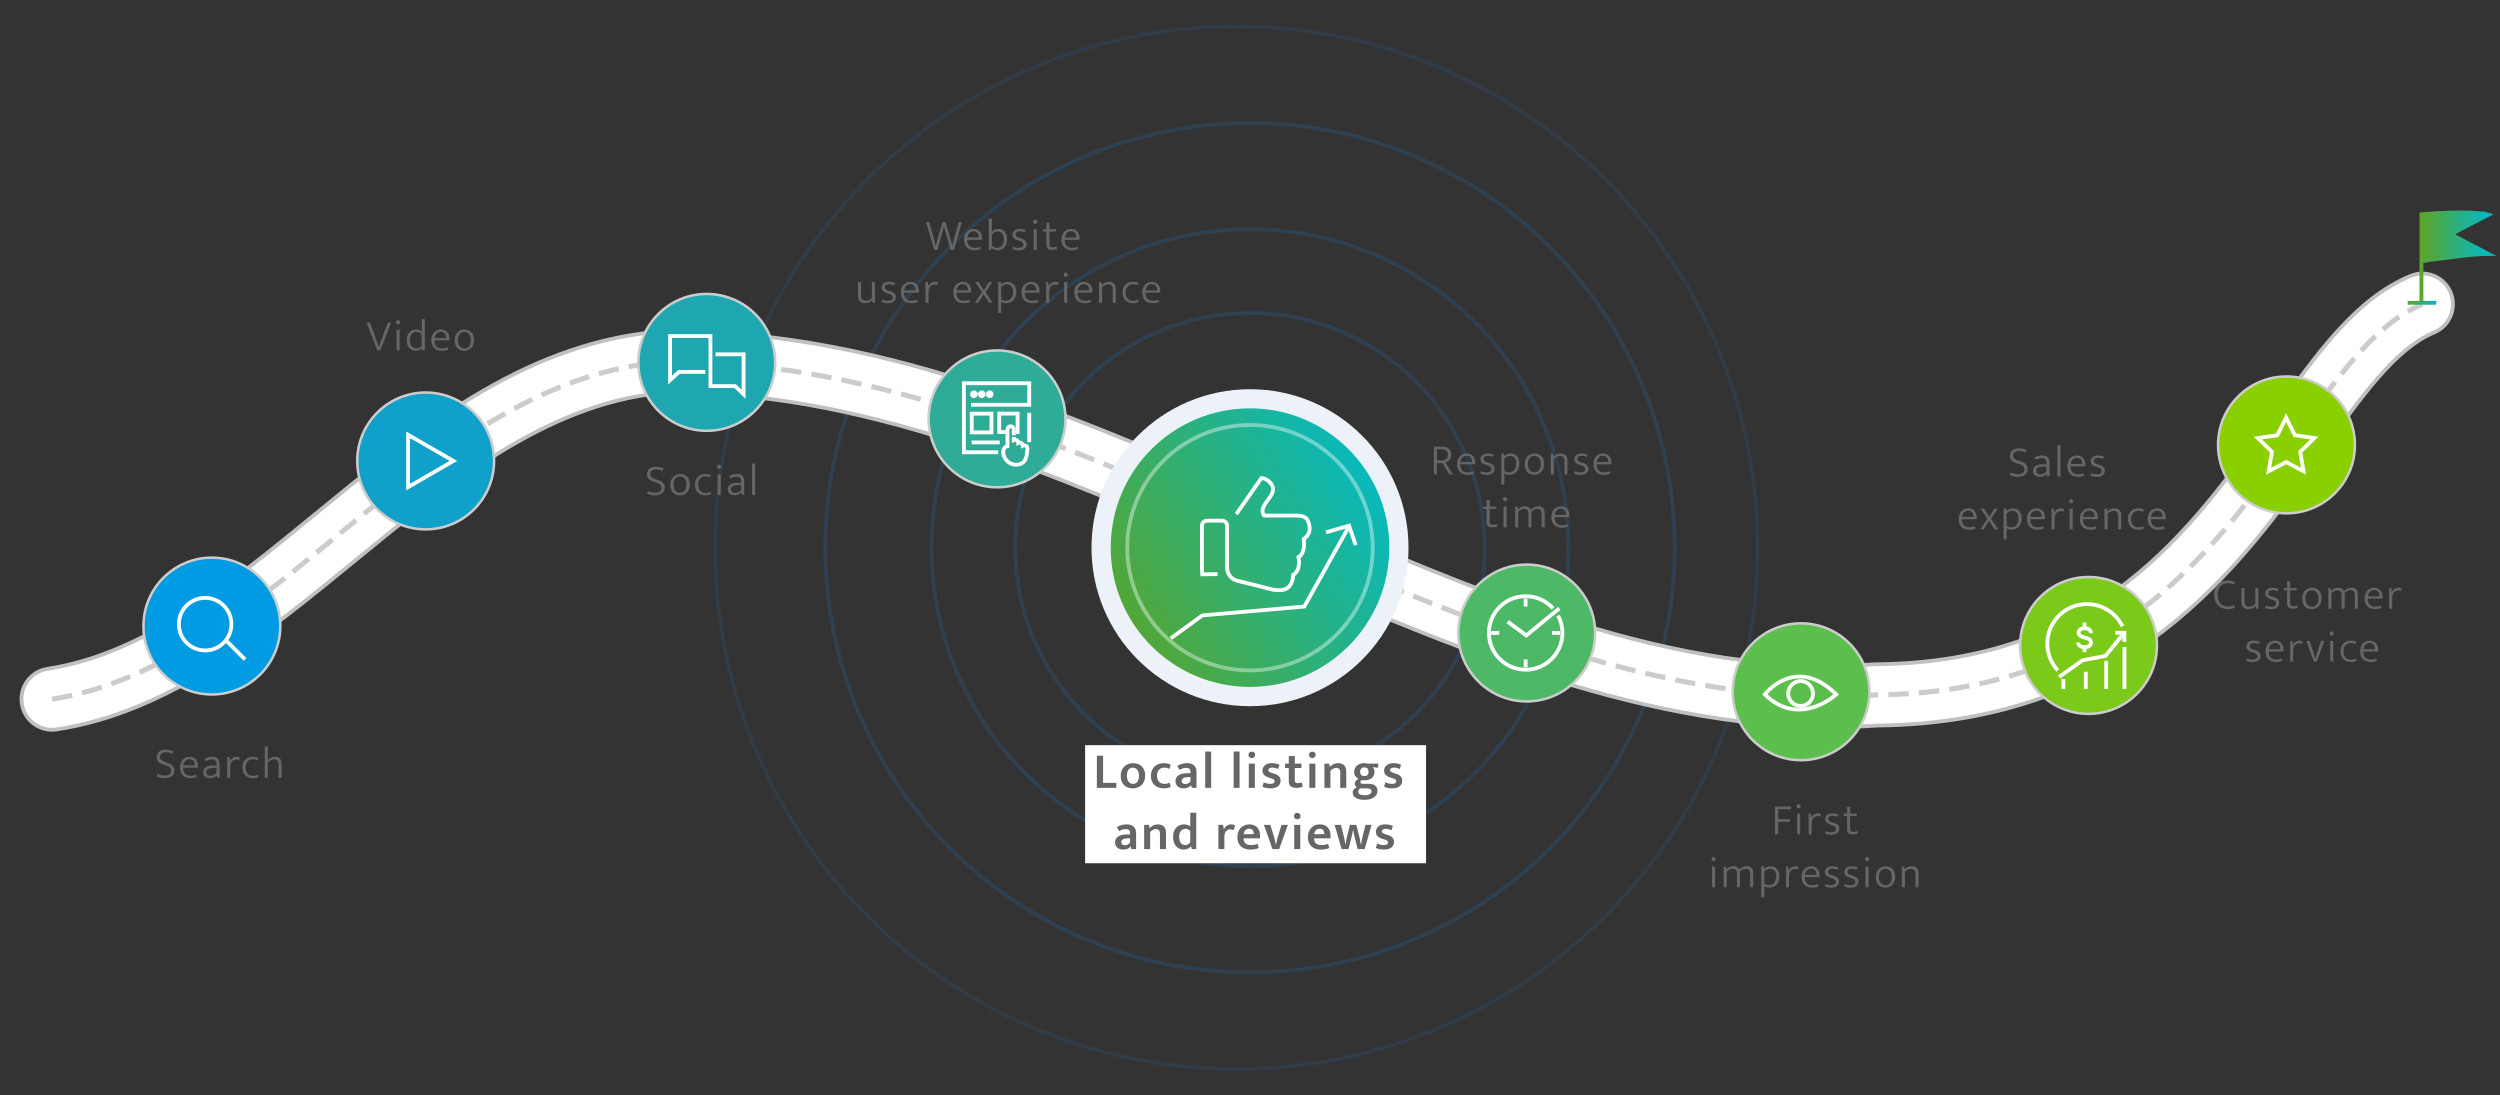 <?xml version="1.0" encoding="UTF-8"?><svg id="a" xmlns="http://www.w3.org/2000/svg" width="980" height="429.41" xmlns:xlink="http://www.w3.org/1999/xlink" viewBox="0 0 980 429.41"><rect x="0" y="0" width="980" height="429.41" fill="#333333" stroke="none"/><defs><linearGradient id="b" x1="431.54" y1="248.36" x2="547.05" y2="181.79" gradientUnits="userSpaceOnUse"><stop offset="0" stop-color="#5ba529"/><stop offset="1" stop-color="#00bbc9"/></linearGradient><linearGradient id="c" x1="943.82" y1="118.7" x2="955.03" y2="118.7" xlink:href="#b"/><linearGradient id="d" x1="948.45" y1="100.43" x2="978.53" y2="100.43" xlink:href="#b"/><linearGradient id="e" x1="949.36" y1="92.8" x2="975.64" y2="92.8" xlink:href="#b"/></defs><g opacity=".15"><circle cx="490" cy="214.7" r="92" fill="none" stroke="#1e8dfb" stroke-miterlimit="10" stroke-width="1.5"/></g><circle cx="484.65" cy="214.7" r="204.37" fill="none" opacity=".1" stroke="#1e8dfb" stroke-miterlimit="10" stroke-width="1.5"/><circle cx="490" cy="214.7" r="166.48" fill="none" opacity=".15" stroke="#1e8dfb" stroke-miterlimit="10" stroke-width="1.5"/><circle cx="490" cy="214.7" r="124.84" fill="none" opacity=".15" stroke="#1e8dfb" stroke-miterlimit="10" stroke-width="1.5"/><path d="m20.41,286.06c-5.83,0-10.94-4.25-11.85-10.19-1-6.55,3.49-12.67,10.04-13.68,37.98-5.81,70.83-32.71,105.61-61.19,39.34-32.21,80.02-65.52,132.1-70.8.27-.03.54-.05.81-.05,82.74-2.74,163.48,32.61,241.55,66.79,81.1,35.51,157.69,69.04,235.88,63.49.25-.02.5-.03.75-.03,86.84-.75,123.2-51.92,155.28-97.06,17.63-24.81,32.86-46.24,54.38-55.18,6.12-2.54,13.14.36,15.68,6.48s-.36,13.14-6.48,15.69c-15.15,6.29-28.53,25.12-44.02,46.92-31.83,44.8-75.43,106.14-174.26,107.16-6.05.42-12.1.62-18.14.62-77.75,0-154.39-33.56-228.7-66.09-75.49-33.05-153.57-67.22-230.72-64.8-44.71,4.69-82.43,35.58-118.92,65.45-35.75,29.27-72.71,59.54-117.18,66.34-.62.09-1.23.14-1.83.14Z" fill="#fff" stroke="#bfc1c1" stroke-linecap="round" stroke-linejoin="round" stroke-width="1.5"/><path d="m64.97,293.87c.52,0,1.02.05,1.5.14.48.09.95.25,1.43.47l-.31,1.02c-.5-.23-.94-.39-1.34-.48-.4-.09-.8-.14-1.22-.14-.7,0-1.27.16-1.69.48-.43.32-.64.76-.64,1.34,0,.51.16.91.48,1.2.32.29.82.55,1.5.77l1.16.38c.89.3,1.54.71,1.94,1.22.41.51.61,1.1.61,1.75,0,.47-.09.9-.27,1.27-.18.37-.43.69-.75.95-.32.26-.71.46-1.16.6s-.94.22-1.49.22-1.1-.05-1.65-.16c-.55-.1-1.1-.28-1.65-.54l.33-1.02c.48.24.96.42,1.43.53.47.11.96.16,1.48.16.7,0,1.29-.16,1.75-.47s.7-.79.7-1.43c0-.23-.03-.45-.1-.65s-.18-.39-.34-.56-.38-.34-.66-.49c-.28-.16-.63-.3-1.05-.44l-1.12-.36c-.73-.23-1.31-.57-1.76-1.01s-.67-1.03-.67-1.77c0-.91.31-1.63.92-2.17s1.49-.8,2.64-.8Z" fill="#666" stroke-width="0"/><path d="m77.62,300.92h-5.81v.16c0,.96.26,1.7.78,2.23.52.53,1.23.79,2.12.79.4,0,.78-.03,1.12-.1.35-.06.7-.17,1.07-.32l.26.9c-.32.14-.7.25-1.13.34s-.89.13-1.37.13c-.56,0-1.09-.08-1.59-.24s-.93-.41-1.3-.75-.67-.77-.89-1.3-.33-1.16-.33-1.9c0-.63.09-1.21.28-1.73.18-.52.44-.96.77-1.32.33-.36.73-.64,1.19-.84.47-.2.99-.29,1.56-.29.5,0,.94.08,1.34.25s.74.41,1.03.72.51.69.67,1.12.23.92.23,1.45v.71Zm-1.24-.9c0-.32-.04-.63-.12-.92-.08-.29-.2-.55-.37-.78s-.38-.4-.65-.54c-.26-.13-.58-.2-.95-.2-.67,0-1.22.22-1.65.66-.43.44-.69,1.04-.79,1.8l4.53-.02Z" fill="#666" stroke-width="0"/><path d="m80.18,297.5c.54-.29,1.04-.5,1.5-.63.45-.13.96-.2,1.51-.2.42,0,.8.05,1.15.15.35.1.66.26.92.49.26.23.46.53.61.91.14.37.22.84.22,1.39v5.29h-.93l-.19-.98h-.04c-.35.4-.74.69-1.18.87-.44.18-.93.27-1.46.27-.38,0-.73-.06-1.06-.16s-.61-.27-.85-.48c-.24-.21-.42-.46-.55-.74-.13-.29-.2-.61-.2-.97,0-.43.09-.8.26-1.12.17-.32.42-.59.73-.81.32-.22.7-.38,1.14-.49.44-.11.94-.16,1.48-.16h1.64v-.6c0-.69-.16-1.17-.48-1.44-.32-.27-.75-.41-1.28-.41-.32,0-.69.05-1.1.15-.41.1-.86.28-1.36.56l-.47-.86Zm4.68,3.49l-1.35.02c-.96.02-1.64.19-2.04.5s-.6.69-.6,1.14c0,.54.17.92.5,1.14.33.22.73.33,1.19.33.4,0,.81-.09,1.23-.28.42-.19.77-.5,1.07-.94v-1.9Z" fill="#666" stroke-width="0"/><path d="m89.07,304.89v-8.12h.86l.22,1.62c.2-.52.52-.94.99-1.25s.99-.48,1.57-.48c.29,0,.54.02.74.07.21.05.37.1.5.16l-.22,1.07c-.14-.07-.29-.13-.47-.17-.17-.05-.37-.07-.6-.07-.33,0-.65.06-.93.18-.29.12-.54.3-.76.53-.22.23-.39.52-.52.88-.13.36-.19.77-.19,1.23v4.35h-1.19Z" fill="#666" stroke-width="0"/><path d="m99.22,304.13c.37,0,.7-.04.99-.12s.56-.18.83-.31l.26.88c-.62.31-1.35.47-2.2.47-.56,0-1.09-.09-1.59-.26-.5-.17-.93-.44-1.3-.79-.38-.35-.67-.79-.88-1.31-.21-.52-.32-1.14-.32-1.84,0-.65.1-1.23.3-1.75.2-.52.48-.96.85-1.32.36-.36.79-.64,1.29-.83.5-.19,1.04-.28,1.64-.28.36,0,.71.03,1.04.08s.72.17,1.13.35l-.28.93c-.3-.16-.59-.27-.87-.34-.28-.06-.57-.09-.87-.09-.9,0-1.62.28-2.17.85s-.82,1.35-.82,2.35c0,.63.09,1.16.26,1.59.17.43.4.77.67,1.03s.59.44.95.55c.36.11.72.16,1.09.16Z" fill="#666" stroke-width="0"/><path d="m104.99,304.89h-1.21v-12.27h1.21v5.22c.38-.33.8-.61,1.26-.84.46-.22.97-.34,1.52-.34.45,0,.84.07,1.17.2s.61.32.82.55c.21.24.37.51.48.83s.16.67.16,1.05v5.6h-1.21v-5.27c0-.7-.15-1.21-.46-1.51-.31-.31-.73-.46-1.29-.46-.4,0-.81.1-1.24.31-.42.21-.83.5-1.24.86v6.07Z" fill="#666" stroke-width="0"/><path d="m145.04,126.5l2.35,6.38c.18.48.37.99.57,1.51.2.52.37,1.03.54,1.51h.03c.17-.52.35-1.03.54-1.54.18-.51.37-1,.55-1.49l2.38-6.38h1.31l-4.23,10.89h-1.21l-4.17-10.89h1.33Z" fill="#666" stroke-width="0"/><path d="m156.04,127.17c-.23,0-.42-.07-.58-.22s-.23-.35-.23-.59.08-.44.23-.6c.16-.16.35-.23.58-.23.21,0,.39.07.56.22s.25.35.25.6-.08.45-.24.6c-.16.14-.35.22-.57.22Zm-.61,10.21v-8.12h1.21v8.12h-1.21Z" fill="#666" stroke-width="0"/><path d="m165.32,125.12h1.21v12.27h-1l-.16-.83h-.04c-.3.32-.63.57-1,.73-.37.17-.83.25-1.4.25-.44,0-.86-.09-1.28-.26-.41-.17-.79-.43-1.12-.78s-.6-.78-.8-1.3c-.2-.52-.3-1.14-.3-1.86,0-.63.08-1.21.25-1.73s.41-.96.73-1.32c.32-.36.7-.64,1.16-.84.46-.2.97-.29,1.55-.29.43,0,.83.06,1.2.19.37.13.71.32,1.01.59v-4.82Zm0,5.93c-.25-.3-.55-.53-.9-.7-.35-.17-.7-.25-1.07-.25-.35,0-.68.06-1,.17-.32.12-.61.3-.86.55-.25.25-.45.58-.6.99-.15.41-.22.9-.22,1.48s.07,1.11.22,1.52c.14.41.34.75.58,1.02s.52.46.82.58c.31.12.62.18.94.18.47,0,.88-.09,1.23-.28.35-.18.63-.44.86-.78v-4.49Z" fill="#666" stroke-width="0"/><path d="m176.16,133.41h-5.81v.16c0,.96.26,1.7.78,2.23.52.53,1.23.79,2.12.79.4,0,.78-.03,1.12-.1.35-.06.7-.17,1.07-.32l.26.9c-.32.14-.7.25-1.13.34s-.89.13-1.37.13c-.56,0-1.09-.08-1.59-.24s-.93-.41-1.3-.75-.67-.77-.89-1.3-.33-1.16-.33-1.9c0-.63.09-1.21.28-1.73.18-.52.44-.96.77-1.32.33-.36.73-.64,1.19-.84.47-.2.99-.29,1.56-.29.5,0,.94.08,1.34.25s.74.41,1.03.72.51.69.67,1.12.23.92.23,1.45v.71Zm-1.24-.9c0-.32-.04-.63-.12-.92-.08-.29-.2-.55-.37-.78s-.38-.4-.65-.54c-.26-.13-.58-.2-.95-.2-.67,0-1.22.22-1.65.66-.43.44-.69,1.04-.79,1.8l4.53-.02Z" fill="#666" stroke-width="0"/><path d="m185.82,133.24c0,.68-.1,1.29-.29,1.82-.2.54-.47.99-.81,1.36-.35.37-.75.65-1.22.84-.47.19-.97.29-1.5.29s-1.04-.09-1.5-.27c-.46-.18-.86-.44-1.19-.79-.33-.35-.6-.78-.79-1.3-.2-.51-.29-1.1-.29-1.77s.1-1.28.3-1.81c.2-.53.48-.98.82-1.34s.75-.64,1.22-.82c.47-.18.97-.28,1.51-.28s1.03.09,1.49.26c.46.17.86.43,1.19.78s.6.77.79,1.28c.19.51.29,1.09.29,1.76Zm-1.26.09c0-.56-.07-1.05-.22-1.46-.14-.41-.33-.74-.57-1-.24-.26-.51-.45-.81-.57-.31-.12-.62-.18-.94-.18s-.64.06-.94.17c-.3.12-.58.3-.81.55-.24.25-.43.58-.57.99-.14.41-.22.91-.22,1.49s.07,1.09.22,1.5c.14.42.34.75.58,1.01.24.26.52.45.83.57.31.12.63.18.95.18s.63-.05.93-.16c.3-.11.57-.29.8-.55.24-.26.42-.6.56-1.01.14-.41.21-.93.21-1.54Z" fill="#666" stroke-width="0"/><path d="m364.26,87.08l1.83,6.41c.13.43.25.91.38,1.45s.24,1.05.33,1.54h.04c.09-.48.21-.99.34-1.53.14-.54.27-1.02.4-1.46l1.88-6.41h1.14l1.94,6.41c.13.44.26.92.39,1.45.13.53.26,1.04.37,1.54h.04c.09-.51.2-1.02.33-1.56.13-.53.25-1.01.38-1.43l1.76-6.41h1.26l-3.13,10.89h-1.26l-1.88-6.53c-.13-.48-.26-.96-.4-1.42-.14-.46-.26-.91-.36-1.35h-.03c-.09.39-.19.78-.29,1.16-.1.38-.21.76-.31,1.14l-1.95,7h-1.24l-3.21-10.89h1.28Z" fill="#666" stroke-width="0"/><path d="m384.96,93.99h-5.81v.16c0,.96.26,1.7.78,2.23.52.53,1.23.79,2.12.79.4,0,.78-.03,1.12-.1.35-.06.7-.17,1.07-.32l.26.9c-.32.14-.7.25-1.13.34s-.89.13-1.37.13c-.56,0-1.09-.08-1.59-.24s-.93-.41-1.3-.75-.67-.77-.89-1.3-.33-1.16-.33-1.9c0-.63.09-1.21.28-1.73.18-.52.44-.96.77-1.32.33-.36.73-.64,1.19-.84.47-.2.99-.29,1.56-.29.5,0,.94.08,1.34.25s.74.41,1.03.72.51.69.67,1.12.23.92.23,1.45v.71Zm-1.24-.9c0-.32-.04-.63-.12-.92-.08-.29-.2-.55-.37-.78s-.38-.4-.65-.54c-.26-.13-.58-.2-.95-.2-.67,0-1.22.22-1.65.66-.43.44-.69,1.04-.79,1.8l4.53-.02Z" fill="#666" stroke-width="0"/><path d="m394.79,93.9c0,.65-.1,1.23-.29,1.75-.2.52-.46.96-.79,1.33-.33.37-.71.65-1.16.85s-.91.29-1.41.29c-.53,0-.99-.08-1.37-.23-.39-.15-.75-.38-1.1-.69h-.03l-.14.76h-.9v-12.27h1.21v5.17c.3-.33.67-.6,1.11-.81.44-.21.92-.31,1.43-.31s.96.09,1.38.27c.43.18.79.45,1.09.8.3.36.54.79.71,1.31.17.52.26,1.11.26,1.78Zm-1.26.02c0-1.01-.22-1.8-.66-2.36-.44-.56-1.03-.84-1.76-.84-.46,0-.89.12-1.28.35s-.73.52-1.02.86v4.32c.23.27.52.48.88.66.36.17.74.26,1.16.26.35,0,.68-.07,1-.21.32-.14.61-.34.86-.61.25-.27.45-.61.6-1.01.15-.4.22-.88.22-1.42Z" fill="#666" stroke-width="0"/><path d="m401.77,91.12c-.33-.16-.65-.28-.96-.35-.31-.07-.62-.1-.96-.1-.59,0-1.03.12-1.31.35-.29.23-.43.53-.43.9,0,.33.11.6.34.79s.65.38,1.27.56l.52.16c.71.22,1.26.51,1.63.88.38.37.56.85.56,1.43,0,.69-.26,1.26-.78,1.71s-1.26.67-2.23.67c-.52,0-1-.04-1.43-.13s-.82-.21-1.14-.37l.31-.95c.31.16.64.29,1,.37.36.09.75.13,1.17.13.59,0,1.05-.11,1.37-.34s.49-.56.49-.99c0-.37-.13-.66-.39-.87-.26-.21-.68-.41-1.25-.6l-.55-.17c-.71-.23-1.24-.52-1.59-.87s-.52-.8-.52-1.34c0-.33.07-.64.21-.92.14-.28.33-.51.59-.71s.55-.35.89-.46.72-.16,1.13-.16c.38,0,.78.03,1.19.1.42.07.8.18,1.16.35l-.29.93Z" fill="#666" stroke-width="0"/><path d="m405.8,87.75c-.23,0-.42-.07-.58-.22s-.23-.35-.23-.59.08-.44.23-.6c.16-.16.35-.23.58-.23.21,0,.39.07.56.22s.25.35.25.6-.08.45-.24.6c-.16.14-.35.22-.57.22Zm-.61,10.21v-8.12h1.21v8.12h-1.21Z" fill="#666" stroke-width="0"/><path d="m413.94,90.76h-2.56v5.03c0,.47.11.79.34.95.22.16.52.24.89.24.29,0,.57-.03.85-.09.28-.06.52-.12.73-.19l.19.92c-.23.09-.52.17-.86.24-.35.07-.72.1-1.12.1-1.47,0-2.21-.67-2.21-2.02v-5.18h-1.33v-.92h1.33v-2.59h1.21v2.59h2.56v.92Z" fill="#666" stroke-width="0"/><path d="m423.18,93.99h-5.81v.16c0,.96.26,1.7.78,2.23.52.53,1.23.79,2.12.79.4,0,.78-.03,1.12-.1.35-.06.7-.17,1.07-.32l.26.9c-.32.14-.7.25-1.13.34s-.89.13-1.37.13c-.56,0-1.09-.08-1.59-.24s-.93-.41-1.3-.75-.67-.77-.89-1.3-.33-1.16-.33-1.9c0-.63.09-1.21.28-1.73.18-.52.44-.96.77-1.32.33-.36.73-.64,1.19-.84.47-.2.99-.29,1.56-.29.5,0,.94.08,1.34.25s.74.41,1.03.72.51.69.67,1.12.23.92.23,1.45v.71Zm-1.24-.9c0-.32-.04-.63-.12-.92-.08-.29-.2-.55-.37-.78s-.38-.4-.65-.54c-.26-.13-.58-.2-.95-.2-.67,0-1.22.22-1.65.66-.43.44-.69,1.04-.79,1.8l4.53-.02Z" fill="#666" stroke-width="0"/><path d="m341.78,110.58h1.21v8.12h-.92l-.17-1.02h-.05c-.3.32-.67.6-1.12.83-.45.23-.97.35-1.57.35-.84,0-1.52-.23-2.04-.7-.52-.47-.78-1.18-.78-2.15v-5.43h1.21v5.24c0,.4.05.74.14,1,.09.27.22.48.39.64.17.16.36.27.59.34.22.06.47.1.73.1.5,0,.95-.11,1.36-.33.41-.22.75-.5,1.03-.85v-6.13Z" fill="#666" stroke-width="0"/><path d="m350.52,111.86c-.33-.16-.65-.28-.96-.35-.31-.07-.62-.1-.96-.1-.59,0-1.03.12-1.31.35-.29.23-.43.53-.43.9,0,.33.11.6.34.79s.65.38,1.27.56l.52.16c.71.22,1.26.51,1.63.88.38.37.56.85.56,1.43,0,.69-.26,1.26-.78,1.71s-1.26.67-2.23.67c-.52,0-1-.04-1.43-.13s-.82-.21-1.14-.37l.31-.95c.31.16.64.29,1,.37.36.09.75.13,1.17.13.59,0,1.05-.11,1.37-.34s.49-.56.49-.99c0-.37-.13-.66-.39-.87-.26-.21-.68-.41-1.25-.6l-.55-.17c-.71-.23-1.24-.52-1.59-.87s-.52-.8-.52-1.34c0-.33.07-.64.21-.92.14-.28.33-.51.59-.71s.55-.35.89-.46.72-.16,1.13-.16c.38,0,.78.03,1.19.1.42.07.8.18,1.16.35l-.29.93Z" fill="#666" stroke-width="0"/><path d="m360.21,114.73h-5.81v.16c0,.96.26,1.7.78,2.23.52.53,1.23.79,2.12.79.4,0,.78-.03,1.12-.1.35-.06.7-.17,1.07-.32l.26.9c-.32.14-.7.25-1.13.34s-.89.13-1.37.13c-.56,0-1.09-.08-1.59-.24s-.93-.41-1.3-.75-.67-.77-.89-1.3-.33-1.16-.33-1.9c0-.63.09-1.21.28-1.73.18-.52.44-.96.77-1.32.33-.36.73-.64,1.19-.84.47-.2.99-.29,1.56-.29.5,0,.94.08,1.34.25s.74.41,1.03.72.51.69.67,1.12.23.92.23,1.45v.71Zm-1.24-.9c0-.32-.04-.63-.12-.92-.08-.29-.2-.55-.37-.78s-.38-.4-.65-.54c-.26-.13-.58-.2-.95-.2-.67,0-1.22.22-1.65.66-.43.44-.69,1.04-.79,1.8l4.53-.02Z" fill="#666" stroke-width="0"/><path d="m362.79,118.7v-8.12h.86l.22,1.62c.2-.52.52-.94.99-1.25s.99-.48,1.57-.48c.29,0,.54.02.74.07.21.05.37.1.5.16l-.22,1.07c-.14-.07-.29-.13-.47-.17-.17-.05-.37-.07-.6-.07-.33,0-.65.06-.93.18-.29.12-.54.3-.76.53-.22.23-.39.52-.52.88-.13.36-.19.77-.19,1.23v4.35h-1.19Z" fill="#666" stroke-width="0"/><path d="m380.74,114.73h-5.81v.16c0,.96.26,1.7.78,2.23.52.53,1.23.79,2.12.79.4,0,.78-.03,1.12-.1.35-.06.7-.17,1.07-.32l.26.9c-.32.14-.7.25-1.13.34s-.89.13-1.37.13c-.56,0-1.09-.08-1.59-.24s-.93-.41-1.3-.75-.67-.77-.89-1.3-.33-1.16-.33-1.9c0-.63.09-1.21.28-1.73.18-.52.44-.96.77-1.32.33-.36.73-.64,1.19-.84.47-.2.99-.29,1.56-.29.5,0,.94.08,1.34.25s.74.41,1.03.72.51.69.67,1.12.23.92.23,1.45v.71Zm-1.24-.9c0-.32-.04-.63-.12-.92-.08-.29-.2-.55-.37-.78s-.38-.4-.65-.54c-.26-.13-.58-.2-.95-.2-.67,0-1.22.22-1.65.66-.43.44-.69,1.04-.79,1.8l4.53-.02Z" fill="#666" stroke-width="0"/><path d="m386.32,114.59l2.85,4.11h-1.38l-1.4-2.04-.81-1.28-.76,1.24-1.37,2.07h-1.33l2.82-4.11-2.7-4.01h1.36l1.42,2.18.66,1.09.66-1.14,1.33-2.13h1.31l-2.66,4.01Z" fill="#666" stroke-width="0"/><path d="m394.39,118.86c-.37,0-.72-.05-1.06-.16-.34-.1-.63-.24-.87-.41v4.39h-1.19v-12.2h1l.17,1.04c.29-.28.63-.52,1.03-.73.4-.21.87-.31,1.43-.31.52,0,.99.09,1.42.26.43.17.79.43,1.1.77.3.34.54.76.71,1.25.17.5.25,1.06.25,1.69,0,.76-.11,1.42-.34,1.97-.22.55-.52,1.01-.9,1.37-.37.36-.8.63-1.28.8-.48.17-.96.26-1.46.26Zm.24-7.4c-.25,0-.49.03-.72.1-.22.07-.43.16-.61.27s-.35.23-.49.36c-.14.13-.26.26-.35.39v4.75c.26.2.55.34.86.43.3.09.61.14.92.14.36,0,.71-.06,1.05-.18.35-.12.65-.32.92-.59.26-.27.48-.62.65-1.06s.25-.97.25-1.61c0-.94-.2-1.68-.6-2.21-.4-.53-1.03-.79-1.87-.79Z" fill="#666" stroke-width="0"/><path d="m407.51,114.73h-5.81v.16c0,.96.26,1.7.78,2.23.52.53,1.23.79,2.12.79.4,0,.78-.03,1.12-.1.35-.06.7-.17,1.07-.32l.26.9c-.32.14-.7.25-1.13.34s-.89.13-1.37.13c-.56,0-1.09-.08-1.59-.24s-.93-.41-1.3-.75-.67-.77-.89-1.3-.33-1.16-.33-1.9c0-.63.09-1.21.28-1.73.18-.52.44-.96.77-1.32.33-.36.73-.64,1.19-.84.47-.2.99-.29,1.56-.29.5,0,.94.08,1.34.25s.74.41,1.03.72.51.69.67,1.12.23.92.23,1.45v.71Zm-1.24-.9c0-.32-.04-.63-.12-.92-.08-.29-.2-.55-.37-.78s-.38-.4-.65-.54c-.26-.13-.58-.2-.95-.2-.67,0-1.22.22-1.65.66-.43.44-.69,1.04-.79,1.8l4.53-.02Z" fill="#666" stroke-width="0"/><path d="m410.08,118.7v-8.12h.86l.22,1.62c.2-.52.52-.94.99-1.25s.99-.48,1.57-.48c.29,0,.54.02.74.07.21.05.37.1.5.16l-.22,1.07c-.14-.07-.29-.13-.47-.17-.17-.05-.37-.07-.6-.07-.33,0-.65.06-.93.18-.29.12-.54.3-.76.53-.22.23-.39.52-.52.88-.13.36-.19.77-.19,1.23v4.35h-1.19Z" fill="#666" stroke-width="0"/><path d="m417.76,108.49c-.23,0-.42-.07-.58-.22s-.23-.35-.23-.59.08-.44.23-.6c.16-.16.35-.23.58-.23.21,0,.39.07.56.22s.25.35.25.6-.08.45-.24.6c-.16.14-.35.22-.57.22Zm-.61,10.21v-8.12h1.21v8.12h-1.21Z" fill="#666" stroke-width="0"/><path d="m428.21,114.73h-5.81v.16c0,.96.26,1.7.78,2.23.52.53,1.23.79,2.12.79.4,0,.78-.03,1.12-.1.35-.06.7-.17,1.07-.32l.26.9c-.32.14-.7.25-1.13.34s-.89.13-1.37.13c-.56,0-1.09-.08-1.59-.24s-.93-.41-1.3-.75-.67-.77-.89-1.3-.33-1.16-.33-1.9c0-.63.09-1.21.28-1.73.18-.52.44-.96.77-1.32.33-.36.73-.64,1.19-.84.47-.2.99-.29,1.56-.29.5,0,.94.08,1.34.25s.74.41,1.03.72.51.69.67,1.12.23.92.23,1.45v.71Zm-1.24-.9c0-.32-.04-.63-.12-.92-.08-.29-.2-.55-.37-.78s-.38-.4-.65-.54c-.26-.13-.58-.2-.95-.2-.67,0-1.22.22-1.65.66-.43.44-.69,1.04-.79,1.8l4.53-.02Z" fill="#666" stroke-width="0"/><path d="m432.03,118.7h-1.21v-8.12h.92l.19,1.12c.4-.38.83-.68,1.27-.9s.95-.33,1.53-.33c.83,0,1.48.23,1.95.69.47.46.71,1.11.71,1.94v5.6h-1.21v-5.37c0-.54-.14-.99-.41-1.34-.28-.35-.74-.53-1.38-.53-.4,0-.81.1-1.23.3-.42.2-.79.49-1.12.86v6.08Z" fill="#666" stroke-width="0"/><path d="m444.23,117.94c.37,0,.7-.04.99-.12s.56-.18.83-.31l.26.88c-.62.31-1.35.47-2.2.47-.56,0-1.09-.09-1.59-.26-.5-.17-.93-.44-1.3-.79-.38-.35-.67-.79-.88-1.31-.21-.52-.32-1.14-.32-1.84,0-.65.1-1.23.3-1.75.2-.52.48-.96.85-1.32.36-.36.79-.64,1.29-.83.5-.19,1.04-.28,1.64-.28.36,0,.71.03,1.04.08s.72.17,1.13.35l-.28.93c-.3-.16-.59-.27-.87-.34-.28-.06-.57-.09-.87-.09-.9,0-1.62.28-2.17.85s-.82,1.35-.82,2.35c0,.63.09,1.16.26,1.59.17.43.4.77.67,1.03s.59.44.95.55c.36.11.72.16,1.09.16Z" fill="#666" stroke-width="0"/><path d="m454.82,114.73h-5.81v.16c0,.96.26,1.7.78,2.23.52.53,1.23.79,2.12.79.4,0,.78-.03,1.12-.1.35-.06.7-.17,1.07-.32l.26.9c-.32.14-.7.25-1.13.34s-.89.13-1.37.13c-.56,0-1.09-.08-1.59-.24s-.93-.41-1.3-.75-.67-.77-.89-1.3-.33-1.16-.33-1.9c0-.63.09-1.21.28-1.73.18-.52.44-.96.77-1.32.33-.36.73-.64,1.19-.84.47-.2.99-.29,1.56-.29.5,0,.94.08,1.34.25s.74.41,1.03.72.51.69.67,1.12.23.92.23,1.45v.71Zm-1.24-.9c0-.32-.04-.63-.12-.92-.08-.29-.2-.55-.37-.78s-.38-.4-.65-.54c-.26-.13-.58-.2-.95-.2-.67,0-1.22.22-1.65.66-.43.44-.69,1.04-.79,1.8l4.53-.02Z" fill="#666" stroke-width="0"/><rect x="425.36" y="292.11" width="133.65" height="46.28" fill="#fff" stroke-width="0"/><path d="m429.97,296.24h2.44v10.64h5.18v1.96h-7.62v-12.6Z" fill="#666" stroke-width="0"/><path d="m448.91,304.02c0,.79-.12,1.49-.37,2.12-.25.63-.59,1.15-1.03,1.58-.44.43-.95.75-1.54.98s-1.22.34-1.9.34-1.31-.11-1.89-.32c-.58-.21-1.08-.52-1.51-.93s-.76-.91-1-1.51-.36-1.29-.36-2.06.12-1.52.37-2.15.59-1.16,1.03-1.59c.44-.43.95-.75,1.54-.98.59-.23,1.22-.34,1.9-.34s1.31.1,1.89.31c.58.21,1.08.52,1.51.93.43.41.76.92,1,1.52s.36,1.3.36,2.1Zm-2.44.1c0-.57-.07-1.06-.2-1.47-.13-.41-.31-.74-.53-.99-.22-.25-.47-.44-.76-.56-.29-.12-.58-.18-.89-.18s-.6.05-.88.15-.53.27-.74.52c-.21.25-.39.58-.52.99-.13.41-.2.93-.2,1.54,0,.56.07,1.04.2,1.43.13.39.31.72.53.98.22.26.47.45.76.57.29.12.58.18.89.18s.58-.05.87-.16c.29-.11.54-.28.75-.52.21-.24.39-.56.52-.97.13-.41.2-.91.2-1.51Z" fill="#666" stroke-width="0"/><path d="m456.51,307.28c.43,0,.8-.05,1.13-.15.33-.1.6-.21.83-.33l.46,1.66c-.29.15-.68.28-1.16.4-.48.12-1.01.18-1.58.18-.71,0-1.37-.1-1.98-.31s-1.15-.52-1.6-.93c-.45-.41-.81-.93-1.07-1.54-.26-.61-.39-1.33-.39-2.14,0-.75.12-1.43.37-2.04s.59-1.14,1.04-1.57c.45-.43.98-.77,1.6-1,.62-.23,1.3-.35,2.05-.35.41,0,.84.04,1.28.12.44.08.91.24,1.42.48l-.5,1.68c-.31-.17-.62-.31-.94-.4s-.65-.14-1-.14c-.88,0-1.59.27-2.12.81s-.8,1.32-.8,2.35c0,.6.09,1.11.26,1.52.17.41.4.75.68,1,.28.25.6.43.95.54.35.11.71.16,1.07.16Z" fill="#666" stroke-width="0"/><path d="m461.53,300.18c.59-.32,1.18-.57,1.78-.75.6-.18,1.26-.27,1.98-.27.56,0,1.07.06,1.52.19.45.13.85.33,1.18.61.33.28.59.64.77,1.09.18.45.27.99.27,1.63v6.16h-1.86l-.24-1h-.06c-.68.8-1.65,1.2-2.9,1.2-1,0-1.78-.26-2.34-.79s-.84-1.21-.84-2.05c0-.53.11-.99.34-1.38s.54-.71.93-.96c.39-.25.86-.44,1.41-.57.55-.13,1.14-.19,1.78-.19h1.4v-.66c0-.52-.15-.89-.46-1.11-.31-.22-.72-.33-1.24-.33-.37,0-.77.06-1.19.18-.42.12-.88.33-1.39.62l-.84-1.62Zm5.14,4.42l-1.08.04c-.88.03-1.49.18-1.84.45-.35.27-.52.6-.52.99,0,.49.15.83.44,1,.29.17.63.26,1.02.26s.76-.1,1.11-.29c.35-.19.64-.46.87-.81v-1.64Z" fill="#666" stroke-width="0"/><path d="m472.45,308.84v-14.24h2.32v14.24h-2.32Z" fill="#666" stroke-width="0"/><path d="m483.59,308.84v-14.24h2.32v14.24h-2.32Z" fill="#666" stroke-width="0"/><path d="m490.71,297.16c-.41,0-.74-.12-.97-.36-.23-.24-.35-.54-.35-.9s.12-.64.36-.89c.24-.25.56-.37.96-.37s.7.12.94.36c.24.24.36.54.36.9s-.12.66-.36.9c-.24.24-.55.36-.94.36Zm-1.18,11.68v-9.5h2.36v9.5h-2.36Z" fill="#666" stroke-width="0"/><path d="m501.03,301.46c-.79-.37-1.55-.56-2.3-.56-.49,0-.87.09-1.13.26-.26.17-.39.41-.39.72,0,.25.11.47.32.65.21.18.64.36,1.28.55l.6.18c.85.25,1.5.6,1.93,1.04s.65,1.02.65,1.74c0,.92-.35,1.65-1.04,2.19-.69.54-1.64.81-2.84.81-1.29,0-2.37-.21-3.22-.64l.52-1.76c.39.19.8.34,1.23.46.43.12.88.18,1.35.18,1.11,0,1.66-.35,1.66-1.06,0-.32-.13-.56-.39-.72-.26-.16-.7-.33-1.33-.52l-.62-.2c-.83-.27-1.44-.62-1.83-1.05-.39-.43-.59-1-.59-1.71,0-.41.09-.8.26-1.15.17-.35.42-.66.73-.91s.69-.45,1.14-.59c.45-.14.94-.21,1.49-.21s1.08.05,1.59.15c.51.1.99.25,1.43.45l-.5,1.7Z" fill="#666" stroke-width="0"/><path d="m510.17,301.06h-2.62v4.76c0,.45.11.76.33.93s.5.25.85.25c.27,0,.55-.03.84-.08.29-.05.54-.13.74-.22l.36,1.68c-.25.11-.6.21-1.03.31s-.9.15-1.39.15c-1.08,0-1.86-.22-2.33-.66-.47-.44-.71-1.1-.71-1.98v-5.14h-1.44v-1.72h1.44v-2.96h2.34v2.96h2.62v1.72Z" fill="#666" stroke-width="0"/><path d="m514.45,297.16c-.41,0-.74-.12-.97-.36-.23-.24-.35-.54-.35-.9s.12-.64.36-.89c.24-.25.56-.37.96-.37s.7.12.94.36c.24.24.36.54.36.9s-.12.66-.36.9c-.24.24-.55.36-.94.36Zm-1.18,11.68v-9.5h2.36v9.5h-2.36Z" fill="#666" stroke-width="0"/><path d="m521.53,308.84h-2.36v-9.5h1.84l.3,1.26c.45-.45.94-.81,1.46-1.06.52-.25,1.1-.38,1.74-.38,1.03,0,1.82.28,2.38.85.56.57.84,1.37.84,2.41v6.42h-2.36v-6.14c0-.51-.13-.92-.39-1.23-.26-.31-.65-.47-1.17-.47-.39,0-.78.1-1.18.31-.4.21-.77.48-1.1.83v6.7Z" fill="#666" stroke-width="0"/><path d="m530.83,302.56c0-.52.1-.99.3-1.41.2-.42.48-.78.84-1.07.36-.29.78-.52,1.27-.68s1.02-.24,1.61-.24c.21,0,.44.02.68.05s.47.08.68.13h4.06v1.56h-.76l-1.36-.2c.19.24.34.52.47.85.13.33.19.66.19,1.01,0,.51-.09.97-.28,1.38-.19.41-.46.77-.81,1.06-.35.29-.77.52-1.26.67-.49.15-1.03.23-1.63.23-.37,0-.69-.03-.96-.08-.4.17-.6.43-.6.76,0,.45.35.68,1.06.68h2.24c1.04,0,1.87.23,2.48.69.61.46.92,1.16.92,2.11,0,.52-.12.99-.36,1.42-.24.43-.58.79-1.03,1.1-.45.31-.98.54-1.61.71-.63.17-1.33.25-2.1.25-1.43,0-2.55-.25-3.38-.75s-1.24-1.23-1.24-2.19c0-.47.15-.86.45-1.19s.7-.58,1.21-.75c-.21-.15-.4-.34-.57-.57-.17-.23-.25-.54-.25-.91,0-.43.13-.8.39-1.11.26-.31.6-.56,1.03-.75-.44-.23-.83-.56-1.17-1.01-.34-.45-.51-1.03-.51-1.75Zm2.42,6.5c-.25.11-.45.26-.6.46-.15.2-.22.45-.22.74,0,.47.2.83.59,1.09.39.26,1.04.39,1.93.39.48,0,.89-.04,1.23-.13.34-.09.62-.2.84-.35.22-.15.38-.31.48-.5.1-.19.15-.38.15-.58,0-.43-.15-.72-.44-.88-.29-.16-.71-.24-1.26-.24h-2.7Zm3.22-6.5c0-.6-.15-1.04-.46-1.33-.31-.29-.7-.43-1.18-.43s-.89.15-1.2.44c-.31.29-.46.72-.46,1.28s.16,1.02.47,1.3c.31.28.71.42,1.19.42s.89-.14,1.19-.42.45-.7.45-1.26Z" fill="#666" stroke-width="0"/><path d="m548.71,301.46c-.79-.37-1.55-.56-2.3-.56-.49,0-.87.09-1.13.26-.26.17-.39.41-.39.72,0,.25.11.47.32.65.21.18.64.36,1.28.55l.6.18c.85.25,1.5.6,1.93,1.04s.65,1.02.65,1.74c0,.92-.35,1.65-1.04,2.19-.69.54-1.64.81-2.84.81-1.29,0-2.37-.21-3.22-.64l.52-1.76c.39.19.8.34,1.23.46.43.12.88.18,1.35.18,1.11,0,1.66-.35,1.66-1.06,0-.32-.13-.56-.39-.72-.26-.16-.7-.33-1.33-.52l-.62-.2c-.83-.27-1.44-.62-1.83-1.05-.39-.43-.59-1-.59-1.71,0-.41.09-.8.26-1.15.17-.35.42-.66.73-.91s.69-.45,1.14-.59c.45-.14.94-.21,1.49-.21s1.08.05,1.59.15c.51.1.99.25,1.43.45l-.5,1.7Z" fill="#666" stroke-width="0"/><path d="m437.85,324.18c.59-.32,1.18-.57,1.78-.75.6-.18,1.26-.27,1.98-.27.56,0,1.07.06,1.52.19.45.13.85.33,1.18.61.33.28.59.64.77,1.09.18.45.27.99.27,1.63v6.16h-1.86l-.24-1h-.06c-.68.8-1.65,1.2-2.9,1.2-1,0-1.78-.26-2.34-.79s-.84-1.21-.84-2.05c0-.53.11-.99.34-1.38s.54-.71.93-.96c.39-.25.86-.44,1.41-.57.55-.13,1.14-.19,1.78-.19h1.4v-.66c0-.52-.15-.89-.46-1.11-.31-.22-.72-.33-1.24-.33-.37,0-.77.06-1.19.18-.42.12-.88.33-1.39.62l-.84-1.62Zm5.14,4.42l-1.08.04c-.88.03-1.49.18-1.84.45-.35.27-.52.6-.52.99,0,.49.15.83.44,1,.29.17.63.26,1.02.26s.76-.1,1.11-.29c.35-.19.64-.46.87-.81v-1.64Z" fill="#666" stroke-width="0"/><path d="m450.87,332.84h-2.36v-9.5h1.84l.3,1.26c.45-.45.94-.81,1.46-1.06.52-.25,1.1-.38,1.74-.38,1.03,0,1.82.28,2.38.85.56.57.84,1.37.84,2.41v6.42h-2.36v-6.14c0-.51-.13-.92-.39-1.23-.26-.31-.65-.47-1.17-.47-.39,0-.78.1-1.18.31-.4.21-.77.48-1.1.83v6.7Z" fill="#666" stroke-width="0"/><path d="m466.57,318.6h2.36v14.24h-1.76l-.26-1.04h-.08c-.31.36-.68.66-1.12.89-.44.23-1.01.35-1.7.35-.56,0-1.09-.11-1.6-.32-.51-.21-.95-.53-1.33-.95-.38-.42-.68-.94-.9-1.55-.22-.61-.33-1.32-.33-2.12,0-.75.1-1.42.29-2.03.19-.61.48-1.13.85-1.56.37-.43.83-.77,1.37-1,.54-.23,1.15-.35,1.83-.35.47,0,.91.07,1.33.21.42.14.77.34,1.05.59v-5.36Zm0,7.18c-.23-.27-.49-.48-.8-.64-.31-.16-.65-.24-1.02-.24-.33,0-.65.06-.95.17s-.57.3-.8.55c-.23.25-.42.58-.56.98-.14.4-.21.88-.21,1.44s.06,1.05.19,1.46.3.75.51,1.01c.21.26.46.45.75.58.29.13.59.19.91.19.44,0,.83-.1,1.16-.31.33-.21.61-.48.82-.81v-4.38Z" fill="#666" stroke-width="0"/><path d="m477.61,332.84v-9.5h1.82l.3,1.78c.23-.55.59-1.01,1.08-1.39.49-.38,1.11-.57,1.84-.57.32,0,.6.03.84.1.24.07.44.14.6.22l-.4,1.92c-.15-.08-.33-.15-.54-.21-.21-.06-.47-.09-.78-.09-.68,0-1.25.23-1.72.7-.47.47-.7,1.21-.7,2.22v4.82h-2.34Z" fill="#666" stroke-width="0"/><path d="m493.93,328.62h-6.46v.08c0,.87.27,1.51.81,1.94.54.43,1.25.64,2.13.64.52,0,.98-.05,1.39-.14.41-.09.8-.22,1.17-.38l.46,1.66c-.39.17-.85.32-1.38.44s-1.15.18-1.86.18-1.37-.09-1.99-.28c-.62-.19-1.16-.48-1.63-.88s-.84-.91-1.11-1.52c-.27-.61-.41-1.35-.41-2.2,0-.75.11-1.43.34-2.04.23-.61.55-1.14.96-1.58.41-.44.91-.78,1.5-1.02.59-.24,1.23-.36,1.94-.36,1.27,0,2.27.39,3.02,1.16.75.77,1.12,1.85,1.12,3.22v1.08Zm-2.42-1.64c0-.28-.03-.55-.1-.81-.07-.26-.17-.49-.32-.69-.15-.2-.34-.36-.57-.47s-.51-.17-.83-.17c-.6,0-1.09.2-1.48.6-.39.4-.62.93-.7,1.58l4-.04Z" fill="#666" stroke-width="0"/><path d="m502.35,323.34h2.52l-3.44,9.5h-2.62l-3.36-9.5h2.52l1.64,5.34.52,2.4h.08l.5-2.4,1.64-5.34Z" fill="#666" stroke-width="0"/><path d="m508.53,321.16c-.41,0-.74-.12-.97-.36-.23-.24-.35-.54-.35-.9s.12-.64.36-.89c.24-.25.56-.37.96-.37s.7.12.94.36c.24.24.36.54.36.9s-.12.66-.36.9c-.24.24-.55.36-.94.36Zm-1.18,11.68v-9.5h2.36v9.5h-2.36Z" fill="#666" stroke-width="0"/><path d="m521.57,328.62h-6.46v.08c0,.87.27,1.51.81,1.94.54.43,1.25.64,2.13.64.52,0,.98-.05,1.39-.14.41-.09.8-.22,1.17-.38l.46,1.66c-.39.17-.85.32-1.38.44s-1.15.18-1.86.18-1.37-.09-1.99-.28c-.62-.19-1.16-.48-1.63-.88s-.84-.91-1.11-1.52c-.27-.61-.41-1.35-.41-2.2,0-.75.11-1.43.34-2.04.23-.61.55-1.14.96-1.58.41-.44.91-.78,1.5-1.02.59-.24,1.23-.36,1.94-.36,1.27,0,2.27.39,3.02,1.16.75.77,1.12,1.85,1.12,3.22v1.08Zm-2.42-1.64c0-.28-.03-.55-.1-.81-.07-.26-.17-.49-.32-.69-.15-.2-.34-.36-.57-.47s-.51-.17-.83-.17c-.6,0-1.09.2-1.48.6-.39.4-.62.93-.7,1.58l4-.04Z" fill="#666" stroke-width="0"/><path d="m523.17,323.34h2.48l1.34,5.36.36,2.36h.08l.42-2.36,1.34-5.36h2.5l1.34,5.36.42,2.36h.08l.42-2.36,1.32-5.36h2.4l-2.72,9.5h-2.74l-1.36-5.36-.42-2.3-.46,2.3-1.36,5.36h-2.7l-2.74-9.5Z" fill="#666" stroke-width="0"/><path d="m545.49,325.46c-.79-.37-1.55-.56-2.3-.56-.49,0-.87.09-1.13.26-.26.17-.39.41-.39.72,0,.25.11.47.32.65.21.18.64.36,1.28.55l.6.18c.85.25,1.5.6,1.93,1.04s.65,1.02.65,1.74c0,.92-.35,1.65-1.04,2.19-.69.54-1.64.81-2.84.81-1.29,0-2.37-.21-3.22-.64l.52-1.76c.39.19.8.34,1.23.46.43.12.88.18,1.35.18,1.11,0,1.66-.35,1.66-1.06,0-.32-.13-.56-.39-.72-.26-.16-.7-.33-1.33-.52l-.62-.2c-.83-.27-1.44-.62-1.83-1.05-.39-.43-.59-1-.59-1.71,0-.41.09-.8.26-1.15.17-.35.42-.66.73-.91s.69-.45,1.14-.59c.45-.14.94-.21,1.49-.21s1.08.05,1.59.15c.51.1.99.25,1.43.45l-.5,1.7Z" fill="#666" stroke-width="0"/><path d="m257.17,182.99c.52,0,1.02.05,1.5.14.48.09.95.25,1.43.47l-.31,1.02c-.5-.23-.94-.39-1.34-.48-.4-.09-.8-.14-1.22-.14-.7,0-1.27.16-1.69.48-.43.32-.64.76-.64,1.34,0,.51.16.91.48,1.2.32.29.82.55,1.5.77l1.16.38c.89.3,1.54.71,1.94,1.22.41.51.61,1.1.61,1.75,0,.47-.09.9-.27,1.27-.18.37-.43.69-.75.95-.32.26-.71.46-1.16.6s-.94.22-1.49.22-1.1-.05-1.65-.16c-.55-.1-1.1-.28-1.65-.54l.33-1.02c.48.24.96.42,1.43.53.47.11.96.16,1.48.16.7,0,1.29-.16,1.75-.47s.7-.79.7-1.43c0-.23-.03-.45-.1-.65s-.18-.39-.34-.56-.38-.34-.66-.49c-.28-.16-.63-.3-1.05-.44l-1.12-.36c-.73-.23-1.31-.57-1.76-1.01s-.67-1.03-.67-1.77c0-.91.31-1.63.92-2.17s1.49-.8,2.64-.8Z" fill="#666" stroke-width="0"/><path d="m270.36,189.87c0,.68-.1,1.29-.29,1.82-.2.54-.47.99-.81,1.36-.35.37-.75.65-1.22.84-.47.19-.97.29-1.5.29s-1.04-.09-1.5-.27c-.46-.18-.86-.44-1.19-.79-.33-.35-.6-.78-.79-1.3-.2-.51-.29-1.1-.29-1.77s.1-1.28.3-1.81c.2-.53.48-.98.82-1.34s.75-.64,1.22-.82c.47-.18.97-.28,1.51-.28s1.03.09,1.49.26c.46.17.86.43,1.19.78s.6.77.79,1.28c.19.51.29,1.09.29,1.76Zm-1.26.09c0-.56-.07-1.05-.22-1.46-.14-.41-.33-.74-.57-1-.24-.26-.51-.45-.81-.57-.31-.12-.62-.18-.94-.18s-.64.06-.94.17c-.3.12-.58.3-.81.55-.24.25-.43.58-.57.99-.14.41-.22.91-.22,1.49s.07,1.09.22,1.5c.14.42.34.75.58,1.01.24.26.52.45.83.57.31.12.63.18.95.18s.63-.05.93-.16c.3-.11.57-.29.8-.55.24-.26.42-.6.56-1.01.14-.41.21-.93.21-1.54Z" fill="#666" stroke-width="0"/><path d="m276.65,193.26c.37,0,.7-.04.99-.12s.56-.18.83-.31l.26.88c-.62.31-1.35.47-2.2.47-.56,0-1.09-.09-1.59-.26-.5-.17-.93-.44-1.3-.79-.38-.35-.67-.79-.88-1.31-.21-.52-.32-1.14-.32-1.84,0-.65.1-1.23.3-1.75.2-.52.48-.96.85-1.32.36-.36.79-.64,1.29-.83.5-.19,1.04-.28,1.64-.28.36,0,.71.03,1.04.08s.72.17,1.13.35l-.28.93c-.3-.16-.59-.27-.87-.34-.28-.06-.57-.09-.87-.09-.9,0-1.62.28-2.17.85s-.82,1.35-.82,2.35c0,.63.09,1.16.26,1.59.17.43.4.77.67,1.03s.59.44.95.55c.36.11.72.16,1.09.16Z" fill="#666" stroke-width="0"/><path d="m281.93,183.81c-.23,0-.42-.07-.58-.22s-.23-.35-.23-.59.08-.44.23-.6c.16-.16.35-.23.58-.23.21,0,.39.07.56.22s.25.35.25.6-.08.45-.24.6c-.16.14-.35.22-.57.22Zm-.61,10.21v-8.12h1.21v8.12h-1.21Z" fill="#666" stroke-width="0"/><path d="m285.82,186.62c.54-.29,1.04-.5,1.5-.63.45-.13.96-.2,1.51-.2.42,0,.8.05,1.15.15.35.1.66.26.92.49.26.23.46.53.61.91.14.37.22.84.22,1.39v5.29h-.93l-.19-.98h-.04c-.35.4-.74.69-1.18.87-.44.18-.93.27-1.46.27-.38,0-.73-.06-1.06-.16s-.61-.27-.85-.48c-.24-.21-.42-.46-.55-.74-.13-.29-.2-.61-.2-.97,0-.43.09-.8.26-1.12.17-.32.42-.59.73-.81.32-.22.7-.38,1.14-.49.44-.11.94-.16,1.48-.16h1.64v-.6c0-.69-.16-1.17-.48-1.44-.32-.27-.75-.41-1.28-.41-.32,0-.69.05-1.1.15-.41.1-.86.28-1.36.56l-.47-.86Zm4.68,3.49l-1.35.02c-.96.02-1.64.19-2.04.5s-.6.69-.6,1.14c0,.54.17.92.5,1.14.33.22.73.33,1.19.33.4,0,.81-.09,1.23-.28.42-.19.77-.5,1.07-.94v-1.9Z" fill="#666" stroke-width="0"/><path d="m294.82,194.02v-12.27h1.19v12.27h-1.19Z" fill="#666" stroke-width="0"/><path d="m702.04,316.18v1.02h-4.98v3.94h4.6v1h-4.6v4.92h-1.24v-10.89h6.22Z" fill="#666" stroke-width="0"/><path d="m705.08,316.85c-.23,0-.42-.07-.58-.22s-.23-.35-.23-.59.08-.44.23-.6c.16-.16.35-.23.58-.23.21,0,.39.07.56.22s.25.35.25.6-.08.45-.24.6c-.16.14-.35.22-.57.22Zm-.61,10.21v-8.12h1.21v8.12h-1.21Z" fill="#666" stroke-width="0"/><path d="m708.98,327.07v-8.12h.86l.22,1.62c.2-.52.52-.94.99-1.25s.99-.48,1.57-.48c.29,0,.54.02.74.07.21.05.37.1.5.16l-.22,1.07c-.14-.07-.29-.13-.47-.17-.17-.05-.37-.07-.6-.07-.33,0-.65.06-.93.18-.29.12-.54.3-.76.53-.22.23-.39.52-.52.88-.13.36-.19.77-.19,1.23v4.35h-1.19Z" fill="#666" stroke-width="0"/><path d="m720.33,320.22c-.33-.16-.65-.28-.96-.35-.31-.07-.62-.1-.96-.1-.59,0-1.03.12-1.31.35-.29.23-.43.53-.43.9,0,.33.11.6.34.79s.65.38,1.27.56l.52.16c.71.22,1.26.51,1.63.88.38.37.56.85.56,1.43,0,.69-.26,1.26-.78,1.71s-1.26.67-2.23.67c-.52,0-1-.04-1.43-.13s-.82-.21-1.14-.37l.31-.95c.31.16.64.29,1,.37.36.09.75.13,1.17.13.59,0,1.05-.11,1.37-.34s.49-.56.49-.99c0-.37-.13-.66-.39-.87-.26-.21-.68-.41-1.25-.6l-.55-.17c-.71-.23-1.24-.52-1.59-.87s-.52-.8-.52-1.34c0-.33.07-.64.21-.92.14-.28.33-.51.59-.71s.55-.35.89-.46.72-.16,1.13-.16c.38,0,.78.03,1.19.1.42.07.8.18,1.16.35l-.29.93Z" fill="#666" stroke-width="0"/><path d="m727.8,319.86h-2.56v5.03c0,.47.11.79.34.95.22.16.52.24.89.24.29,0,.57-.03.85-.09.28-.06.52-.12.73-.19l.19.92c-.23.09-.52.17-.86.24-.35.07-.72.1-1.12.1-1.47,0-2.21-.67-2.21-2.02v-5.18h-1.33v-.92h1.33v-2.59h1.21v2.59h2.56v.92Z" fill="#666" stroke-width="0"/><path d="m671.72,337.59c-.23,0-.42-.07-.58-.22s-.23-.35-.23-.59.08-.44.23-.6c.16-.16.35-.23.58-.23.21,0,.39.07.56.22s.25.35.25.6-.08.45-.24.6c-.16.14-.35.22-.57.22Zm-.61,10.21v-8.12h1.21v8.12h-1.21Z" fill="#666" stroke-width="0"/><path d="m676.87,347.8h-1.21v-8.12h.9l.19,1.12c.38-.38.79-.68,1.23-.91s.96-.34,1.57-.34c.58,0,1.05.12,1.42.35.37.24.65.56.83.98.4-.43.85-.75,1.33-.98.48-.23,1.02-.35,1.61-.35.83,0,1.45.23,1.88.7.42.47.63,1.11.63,1.94v5.6h-1.21v-5.32c0-.62-.13-1.1-.39-1.43-.26-.33-.72-.49-1.37-.49-.39,0-.78.1-1.17.29-.39.2-.74.47-1.05.83.01.08.02.17.02.26v5.86h-1.21v-5.32c0-.62-.13-1.1-.38-1.43-.25-.33-.7-.49-1.35-.49-.4,0-.8.1-1.18.31-.39.21-.74.5-1.06.86v6.07Z" fill="#666" stroke-width="0"/><path d="m693.54,347.96c-.37,0-.72-.05-1.06-.16-.34-.1-.63-.24-.87-.41v4.39h-1.19v-12.2h1l.17,1.04c.29-.28.63-.52,1.03-.73.4-.21.87-.31,1.43-.31.52,0,.99.09,1.42.26.43.17.79.43,1.1.77.3.34.54.76.71,1.25.17.5.25,1.06.25,1.69,0,.76-.11,1.42-.34,1.97-.22.55-.52,1.01-.9,1.37-.37.36-.8.63-1.28.8-.48.17-.96.26-1.46.26Zm.24-7.4c-.25,0-.49.03-.72.1-.22.07-.43.16-.61.27s-.35.23-.49.36c-.14.13-.26.26-.35.39v4.75c.26.2.55.34.86.43.3.09.61.14.92.14.36,0,.71-.06,1.05-.18.35-.12.65-.32.92-.59.26-.27.48-.62.65-1.06s.25-.97.25-1.61c0-.94-.2-1.68-.6-2.21-.4-.53-1.03-.79-1.87-.79Z" fill="#666" stroke-width="0"/><path d="m700.11,347.8v-8.12h.86l.22,1.62c.2-.52.52-.94.99-1.25s.99-.48,1.57-.48c.29,0,.54.02.74.07.21.05.37.1.5.16l-.22,1.07c-.14-.07-.29-.13-.47-.17-.17-.05-.37-.07-.6-.07-.33,0-.65.06-.93.18-.29.12-.54.3-.76.53-.22.23-.39.52-.52.88-.13.36-.19.77-.19,1.23v4.35h-1.19Z" fill="#666" stroke-width="0"/><path d="m713.28,343.83h-5.81v.16c0,.96.26,1.7.78,2.23.52.53,1.23.79,2.12.79.4,0,.78-.03,1.12-.1.35-.06.7-.17,1.07-.32l.26.9c-.32.14-.7.25-1.13.34s-.89.13-1.37.13c-.56,0-1.09-.08-1.59-.24s-.93-.41-1.3-.75-.67-.77-.89-1.3-.33-1.16-.33-1.9c0-.63.09-1.21.28-1.73.18-.52.44-.96.77-1.32.33-.36.73-.64,1.19-.84.47-.2.99-.29,1.56-.29.5,0,.94.08,1.34.25s.74.41,1.03.72.51.69.67,1.12.23.92.23,1.45v.71Zm-1.24-.9c0-.32-.04-.63-.12-.92-.08-.29-.2-.55-.37-.78s-.38-.4-.65-.54c-.26-.13-.58-.2-.95-.2-.67,0-1.22.22-1.65.66-.43.44-.69,1.04-.79,1.8l4.53-.02Z" fill="#666" stroke-width="0"/><path d="m720.24,340.96c-.33-.16-.65-.28-.96-.35-.31-.07-.62-.1-.96-.1-.59,0-1.03.12-1.31.35-.29.23-.43.53-.43.9,0,.33.11.6.34.79s.65.38,1.27.56l.52.16c.71.22,1.26.51,1.63.88.38.37.56.85.56,1.43,0,.69-.26,1.26-.78,1.71s-1.26.67-2.23.67c-.52,0-1-.04-1.43-.13s-.82-.21-1.14-.37l.31-.95c.31.16.64.29,1,.37.36.09.75.13,1.17.13.59,0,1.05-.11,1.37-.34s.49-.56.49-.99c0-.37-.13-.66-.39-.87-.26-.21-.68-.41-1.25-.6l-.55-.17c-.71-.23-1.24-.52-1.59-.87s-.52-.8-.52-1.34c0-.33.07-.64.21-.92.14-.28.33-.51.59-.71s.55-.35.89-.46.72-.16,1.13-.16c.38,0,.78.03,1.19.1.42.07.8.18,1.16.35l-.29.93Z" fill="#666" stroke-width="0"/><path d="m727.86,340.96c-.33-.16-.65-.28-.96-.35-.31-.07-.62-.1-.96-.1-.59,0-1.03.12-1.31.35-.29.23-.43.53-.43.9,0,.33.11.6.34.79s.65.38,1.27.56l.52.16c.71.22,1.26.51,1.63.88.38.37.56.85.56,1.43,0,.69-.26,1.26-.78,1.71s-1.26.67-2.23.67c-.52,0-1-.04-1.43-.13s-.82-.21-1.14-.37l.31-.95c.31.16.64.29,1,.37.36.09.75.13,1.17.13.59,0,1.05-.11,1.37-.34s.49-.56.49-.99c0-.37-.13-.66-.39-.87-.26-.21-.68-.41-1.25-.6l-.55-.17c-.71-.23-1.24-.52-1.59-.87s-.52-.8-.52-1.34c0-.33.07-.64.21-.92.14-.28.33-.51.59-.71s.55-.35.89-.46.72-.16,1.13-.16c.38,0,.78.03,1.19.1.42.07.8.18,1.16.35l-.29.93Z" fill="#666" stroke-width="0"/><path d="m731.89,337.59c-.23,0-.42-.07-.58-.22s-.23-.35-.23-.59.08-.44.23-.6c.16-.16.35-.23.58-.23.21,0,.39.07.56.22s.25.35.25.6-.08.45-.24.6c-.16.14-.35.22-.57.22Zm-.61,10.21v-8.12h1.21v8.12h-1.21Z" fill="#666" stroke-width="0"/><path d="m742.88,343.66c0,.68-.1,1.29-.29,1.82-.2.54-.47.99-.81,1.36-.35.37-.75.65-1.22.84-.47.19-.97.29-1.5.29s-1.04-.09-1.5-.27c-.46-.18-.86-.44-1.19-.79-.33-.35-.6-.78-.79-1.3-.2-.51-.29-1.1-.29-1.77s.1-1.28.3-1.81c.2-.53.48-.98.82-1.34s.75-.64,1.22-.82c.47-.18.97-.28,1.51-.28s1.03.09,1.49.26c.46.17.86.43,1.19.78s.6.77.79,1.28c.19.51.29,1.09.29,1.76Zm-1.26.09c0-.56-.07-1.05-.22-1.46-.14-.41-.33-.74-.57-1-.24-.26-.51-.45-.81-.57-.31-.12-.62-.18-.94-.18s-.64.06-.94.17c-.3.12-.58.3-.81.55-.24.25-.43.58-.57.99-.14.41-.22.91-.22,1.49s.07,1.09.22,1.5c.14.42.34.75.58,1.01.24.26.52.45.83.57.31.12.63.18.95.18s.63-.05.93-.16c.3-.11.57-.29.8-.55.24-.26.42-.6.56-1.01.14-.41.21-.93.21-1.54Z" fill="#666" stroke-width="0"/><path d="m746.71,347.8h-1.21v-8.12h.92l.19,1.12c.4-.38.83-.68,1.27-.9s.95-.33,1.53-.33c.83,0,1.48.23,1.95.69.47.46.71,1.11.71,1.94v5.6h-1.21v-5.37c0-.54-.14-.99-.41-1.34-.28-.35-.74-.53-1.38-.53-.4,0-.81.1-1.23.3-.42.2-.79.49-1.12.86v6.08Z" fill="#666" stroke-width="0"/><path d="m873.32,237.76c.56,0,1.03-.05,1.41-.16.37-.1.73-.24,1.06-.4l.29,1c-.38.18-.8.33-1.25.42s-1.01.15-1.67.15c-.71,0-1.39-.12-2.01-.36-.63-.24-1.17-.6-1.64-1.07-.47-.47-.83-1.05-1.11-1.75-.27-.69-.41-1.49-.41-2.4s.13-1.68.39-2.38c.26-.7.62-1.28,1.09-1.76.47-.48,1.02-.84,1.65-1.09.63-.25,1.32-.37,2.07-.37.68,0,1.24.06,1.69.16s.86.26,1.24.46l-.29.97c-.4-.2-.79-.34-1.17-.43-.38-.09-.8-.14-1.29-.14-.54,0-1.06.09-1.55.26-.49.17-.92.44-1.29.81-.37.37-.67.84-.89,1.43-.22.58-.34,1.28-.34,2.1s.11,1.55.34,2.13.52,1.04.9,1.4c.38.36.8.62,1.28.78.48.16.97.24,1.48.24Z" fill="#666" stroke-width="0"/><path d="m884.08,230.51h1.21v8.12h-.92l-.17-1.02h-.05c-.3.32-.67.6-1.12.83-.45.23-.97.35-1.57.35-.84,0-1.52-.23-2.04-.7-.52-.47-.78-1.18-.78-2.15v-5.43h1.21v5.24c0,.4.05.74.14,1,.09.27.22.48.39.64.17.16.36.27.59.34.22.06.47.1.73.1.5,0,.95-.11,1.36-.33.41-.22.75-.5,1.03-.85v-6.13Z" fill="#666" stroke-width="0"/><path d="m892.82,231.78c-.33-.16-.65-.28-.96-.35-.31-.07-.62-.1-.96-.1-.59,0-1.03.12-1.31.35-.29.23-.43.53-.43.9,0,.33.11.6.34.79s.65.38,1.27.56l.52.16c.71.22,1.26.51,1.63.88.38.37.56.85.56,1.43,0,.69-.26,1.26-.78,1.71s-1.26.67-2.23.67c-.52,0-1-.04-1.43-.13s-.82-.21-1.14-.37l.31-.95c.31.16.64.29,1,.37.36.09.75.13,1.17.13.59,0,1.05-.11,1.37-.34s.49-.56.49-.99c0-.37-.13-.66-.39-.87-.26-.21-.68-.41-1.25-.6l-.55-.17c-.71-.23-1.24-.52-1.59-.87s-.52-.8-.52-1.34c0-.33.07-.64.21-.92.14-.28.33-.51.59-.71s.55-.35.89-.46.72-.16,1.13-.16c.38,0,.78.03,1.19.1.42.07.8.18,1.16.35l-.29.93Z" fill="#666" stroke-width="0"/><path d="m900.29,231.42h-2.56v5.03c0,.47.11.79.34.95.22.16.52.24.89.24.29,0,.57-.03.85-.09.28-.06.52-.12.73-.19l.19.92c-.23.09-.52.17-.86.24-.35.07-.72.1-1.12.1-1.47,0-2.21-.67-2.21-2.02v-5.18h-1.33v-.92h1.33v-2.59h1.21v2.59h2.56v.92Z" fill="#666" stroke-width="0"/><path d="m910.07,234.48c0,.68-.1,1.29-.29,1.82-.2.54-.47.99-.81,1.36-.35.37-.75.65-1.22.84-.47.19-.97.29-1.5.29s-1.04-.09-1.5-.27c-.46-.18-.86-.44-1.19-.79-.33-.35-.6-.78-.79-1.3-.2-.51-.29-1.1-.29-1.77s.1-1.28.3-1.81c.2-.53.48-.98.82-1.34s.75-.64,1.22-.82c.47-.18.97-.28,1.51-.28s1.03.09,1.49.26c.46.17.86.43,1.19.78s.6.77.79,1.28c.19.51.29,1.09.29,1.76Zm-1.26.09c0-.56-.07-1.05-.22-1.46-.14-.41-.33-.74-.57-1-.24-.26-.51-.45-.81-.57-.31-.12-.62-.18-.94-.18s-.64.06-.94.17c-.3.12-.58.3-.81.55-.24.25-.43.58-.57.99-.14.41-.22.91-.22,1.49s.07,1.09.22,1.5c.14.42.34.75.58,1.01.24.26.52.45.83.57.31.12.63.18.95.18s.63-.05.93-.16c.3-.11.57-.29.8-.55.24-.26.42-.6.56-1.01.14-.41.21-.93.21-1.54Z" fill="#666" stroke-width="0"/><path d="m913.91,238.63h-1.21v-8.12h.9l.19,1.12c.38-.38.79-.68,1.23-.91s.96-.34,1.57-.34c.58,0,1.05.12,1.42.35.37.24.65.56.83.98.4-.43.85-.75,1.33-.98.48-.23,1.02-.35,1.61-.35.83,0,1.45.23,1.88.7.42.47.63,1.11.63,1.94v5.6h-1.21v-5.32c0-.62-.13-1.1-.39-1.43-.26-.33-.72-.49-1.37-.49-.39,0-.78.1-1.17.29-.39.2-.74.47-1.05.83.01.08.02.17.02.26v5.86h-1.21v-5.32c0-.62-.13-1.1-.38-1.43-.25-.33-.7-.49-1.35-.49-.4,0-.8.1-1.18.31-.39.21-.74.5-1.06.86v6.07Z" fill="#666" stroke-width="0"/><path d="m933.97,234.65h-5.81v.16c0,.96.26,1.7.78,2.23.52.53,1.23.79,2.12.79.4,0,.78-.03,1.12-.1.35-.06.7-.17,1.07-.32l.26.9c-.32.14-.7.25-1.13.34s-.89.13-1.37.13c-.56,0-1.09-.08-1.59-.24s-.93-.41-1.3-.75-.67-.77-.89-1.3-.33-1.16-.33-1.9c0-.63.09-1.21.28-1.73.18-.52.44-.96.77-1.32.33-.36.73-.64,1.19-.84.47-.2.99-.29,1.56-.29.5,0,.94.08,1.34.25s.74.41,1.03.72.51.69.67,1.12.23.92.23,1.45v.71Zm-1.24-.9c0-.32-.04-.63-.12-.92-.08-.29-.2-.55-.37-.78s-.38-.4-.65-.54c-.26-.13-.58-.2-.95-.2-.67,0-1.22.22-1.65.66-.43.44-.69,1.04-.79,1.8l4.53-.02Z" fill="#666" stroke-width="0"/><path d="m936.54,238.63v-8.12h.86l.22,1.62c.2-.52.52-.94.99-1.25s.99-.48,1.57-.48c.29,0,.54.02.74.07.21.05.37.1.5.16l-.22,1.07c-.14-.07-.29-.13-.47-.17-.17-.05-.37-.07-.6-.07-.33,0-.65.06-.93.18-.29.12-.54.3-.76.53-.22.23-.39.52-.52.88-.13.36-.19.77-.19,1.23v4.35h-1.19Z" fill="#666" stroke-width="0"/><path d="m885.47,252.52c-.33-.16-.65-.28-.96-.35-.31-.07-.62-.1-.96-.1-.59,0-1.03.12-1.31.35-.29.23-.43.53-.43.9,0,.33.11.6.34.79s.65.38,1.27.56l.52.16c.71.22,1.26.51,1.63.88.38.37.56.85.56,1.43,0,.69-.26,1.26-.78,1.71s-1.26.67-2.23.67c-.52,0-1-.04-1.43-.13s-.82-.21-1.14-.37l.31-.95c.31.16.64.29,1,.37.36.09.75.13,1.17.13.59,0,1.05-.11,1.37-.34s.49-.56.49-.99c0-.37-.13-.66-.39-.87-.26-.21-.68-.41-1.25-.6l-.55-.17c-.71-.23-1.24-.52-1.59-.87s-.52-.8-.52-1.34c0-.33.07-.64.21-.92.14-.28.33-.51.59-.71s.55-.35.89-.46.72-.16,1.13-.16c.38,0,.78.03,1.19.1.42.07.8.18,1.16.35l-.29.93Z" fill="#666" stroke-width="0"/><path d="m895.17,255.39h-5.81v.16c0,.96.26,1.7.78,2.23.52.53,1.23.79,2.12.79.4,0,.78-.03,1.12-.1.35-.06.7-.17,1.07-.32l.26.9c-.32.14-.7.25-1.13.34s-.89.13-1.37.13c-.56,0-1.09-.08-1.59-.24s-.93-.41-1.3-.75-.67-.77-.89-1.3-.33-1.16-.33-1.9c0-.63.09-1.21.28-1.73.18-.52.44-.96.77-1.32.33-.36.73-.64,1.19-.84.47-.2.99-.29,1.56-.29.5,0,.94.08,1.34.25s.74.41,1.03.72.51.69.67,1.12.23.92.23,1.45v.71Zm-1.24-.9c0-.32-.04-.63-.12-.92-.08-.29-.2-.55-.37-.78s-.38-.4-.65-.54c-.26-.13-.58-.2-.95-.2-.67,0-1.22.22-1.65.66-.43.44-.69,1.04-.79,1.8l4.53-.02Z" fill="#666" stroke-width="0"/><path d="m897.74,259.36v-8.12h.86l.22,1.62c.2-.52.52-.94.99-1.25s.99-.48,1.57-.48c.29,0,.54.02.74.07.21.05.37.1.5.16l-.22,1.07c-.14-.07-.29-.13-.47-.17-.17-.05-.37-.07-.6-.07-.33,0-.65.06-.93.18-.29.12-.54.3-.76.53-.22.23-.39.52-.52.88-.13.36-.19.77-.19,1.23v4.35h-1.19Z" fill="#666" stroke-width="0"/><path d="m909.84,251.24h1.3l-2.94,8.12h-1.14l-2.97-8.12h1.3l1.87,5.67.36,1.45h.05l.34-1.43,1.83-5.69Z" fill="#666" stroke-width="0"/><path d="m914.05,249.15c-.23,0-.42-.07-.58-.22s-.23-.35-.23-.59.08-.44.23-.6c.16-.16.35-.23.58-.23.21,0,.39.07.56.22s.25.35.25.6-.08.45-.24.6c-.16.14-.35.22-.57.22Zm-.61,10.21v-8.12h1.21v8.12h-1.21Z" fill="#666" stroke-width="0"/><path d="m921.66,258.6c.37,0,.7-.04.99-.12s.56-.18.83-.31l.26.88c-.62.31-1.35.47-2.2.47-.56,0-1.09-.09-1.59-.26-.5-.17-.93-.44-1.3-.79-.38-.35-.67-.79-.88-1.31-.21-.52-.32-1.14-.32-1.84,0-.65.1-1.23.3-1.75.2-.52.48-.96.85-1.32.36-.36.79-.64,1.29-.83.5-.19,1.04-.28,1.64-.28.36,0,.71.03,1.04.08s.72.17,1.13.35l-.28.93c-.3-.16-.59-.27-.87-.34-.28-.06-.57-.09-.87-.09-.9,0-1.62.28-2.17.85s-.82,1.35-.82,2.35c0,.63.09,1.16.26,1.59.17.43.4.77.67,1.03s.59.44.95.55c.36.11.72.16,1.09.16Z" fill="#666" stroke-width="0"/><path d="m932.25,255.39h-5.81v.16c0,.96.26,1.7.78,2.23.52.53,1.23.79,2.12.79.4,0,.78-.03,1.12-.1.35-.06.7-.17,1.07-.32l.26.9c-.32.14-.7.25-1.13.34s-.89.13-1.37.13c-.56,0-1.09-.08-1.59-.24s-.93-.41-1.3-.75-.67-.77-.89-1.3-.33-1.16-.33-1.9c0-.63.09-1.21.28-1.73.18-.52.44-.96.77-1.32.33-.36.73-.64,1.19-.84.47-.2.99-.29,1.56-.29.5,0,.94.08,1.34.25s.74.41,1.03.72.51.69.67,1.12.23.92.23,1.45v.71Zm-1.24-.9c0-.32-.04-.63-.12-.92-.08-.29-.2-.55-.37-.78s-.38-.4-.65-.54c-.26-.13-.58-.2-.95-.2-.67,0-1.22.22-1.65.66-.43.44-.69,1.04-.79,1.8l4.53-.02Z" fill="#666" stroke-width="0"/><path d="m562.07,175.09h3.35c.56,0,1.06.08,1.5.23.43.16.79.37,1.08.65.29.28.51.61.66.99.15.39.22.81.22,1.27,0,.42-.06.79-.19,1.13-.13.34-.3.64-.51.89-.21.25-.46.47-.73.64-.28.17-.56.31-.86.42l2.96,4.67h-1.42l-2.7-4.44h-2.19v4.44h-1.16v-10.89Zm1.16,5.44h1.66c.38,0,.73-.04,1.06-.13s.61-.22.86-.41c.24-.18.43-.42.57-.7.14-.28.21-.62.21-1.01,0-.76-.22-1.32-.65-1.67-.43-.35-1.07-.53-1.91-.53h-1.8v4.44Z" fill="#666" stroke-width="0"/><path d="m578.26,182.01h-5.81v.16c0,.96.26,1.7.78,2.23.52.53,1.23.79,2.12.79.4,0,.78-.03,1.12-.1.35-.06.7-.17,1.07-.32l.26.9c-.32.14-.7.25-1.13.34s-.89.13-1.37.13c-.56,0-1.09-.08-1.59-.24s-.93-.41-1.3-.75-.67-.77-.89-1.3-.33-1.16-.33-1.9c0-.63.09-1.21.28-1.73.18-.52.44-.96.77-1.32.33-.36.73-.64,1.19-.84.47-.2.99-.29,1.56-.29.5,0,.94.08,1.34.25s.74.41,1.03.72.51.69.67,1.12.23.92.23,1.45v.71Zm-1.24-.9c0-.32-.04-.63-.12-.92-.08-.29-.2-.55-.37-.78s-.38-.4-.65-.54c-.26-.13-.58-.2-.95-.2-.67,0-1.22.22-1.65.66-.43.44-.69,1.04-.79,1.8l4.53-.02Z" fill="#666" stroke-width="0"/><path d="m585.22,179.14c-.33-.16-.65-.28-.96-.35-.31-.07-.62-.1-.96-.1-.59,0-1.03.12-1.31.35-.29.23-.43.53-.43.9,0,.33.11.6.34.79s.65.38,1.27.56l.52.16c.71.22,1.26.51,1.63.88.38.37.56.85.56,1.43,0,.69-.26,1.26-.78,1.71s-1.26.67-2.23.67c-.52,0-1-.04-1.43-.13s-.82-.21-1.14-.37l.31-.95c.31.16.64.29,1,.37.36.09.75.13,1.17.13.59,0,1.05-.11,1.37-.34s.49-.56.49-.99c0-.37-.13-.66-.39-.87-.26-.21-.68-.41-1.25-.6l-.55-.17c-.71-.23-1.24-.52-1.59-.87s-.52-.8-.52-1.34c0-.33.07-.64.21-.92.14-.28.33-.51.59-.71s.55-.35.89-.46.72-.16,1.13-.16c.38,0,.78.03,1.19.1.42.07.8.18,1.16.35l-.29.93Z" fill="#666" stroke-width="0"/><path d="m591.62,186.14c-.37,0-.72-.05-1.06-.16-.34-.1-.63-.24-.87-.41v4.39h-1.19v-12.2h1l.17,1.04c.29-.28.63-.52,1.03-.73.4-.21.87-.31,1.43-.31.52,0,.99.09,1.42.26.43.17.79.43,1.1.77.3.34.54.76.71,1.25.17.5.25,1.06.25,1.69,0,.76-.11,1.42-.34,1.97-.22.55-.52,1.01-.9,1.37-.37.36-.8.63-1.28.8-.48.17-.96.26-1.46.26Zm.24-7.4c-.25,0-.49.03-.72.1-.22.07-.43.16-.61.27s-.35.23-.49.36c-.14.13-.26.26-.35.39v4.75c.26.2.55.34.86.43.3.09.61.14.92.14.36,0,.71-.06,1.05-.18.35-.12.65-.32.92-.59.26-.27.48-.62.65-1.06s.25-.97.25-1.61c0-.94-.2-1.68-.6-2.21-.4-.53-1.03-.79-1.87-.79Z" fill="#666" stroke-width="0"/><path d="m605.27,181.83c0,.68-.1,1.29-.29,1.82-.2.54-.47.99-.81,1.36-.35.37-.75.65-1.22.84-.47.19-.97.29-1.5.29s-1.04-.09-1.5-.27c-.46-.18-.86-.44-1.19-.79-.33-.35-.6-.78-.79-1.3-.2-.51-.29-1.1-.29-1.77s.1-1.28.3-1.81c.2-.53.48-.98.82-1.34s.75-.64,1.22-.82c.47-.18.97-.28,1.51-.28s1.03.09,1.49.26c.46.17.86.43,1.19.78s.6.77.79,1.28c.19.51.29,1.09.29,1.76Zm-1.26.09c0-.56-.07-1.05-.22-1.46-.14-.41-.33-.74-.57-1-.24-.26-.51-.45-.81-.57-.31-.12-.62-.18-.94-.18s-.64.06-.94.17c-.3.12-.58.3-.81.55-.24.25-.43.58-.57.99-.14.41-.22.91-.22,1.49s.07,1.09.22,1.5c.14.42.34.75.58,1.01.24.26.52.45.83.57.31.12.63.18.95.18s.63-.05.93-.16c.3-.11.57-.29.8-.55.24-.26.42-.6.56-1.01.14-.41.21-.93.21-1.54Z" fill="#666" stroke-width="0"/><path d="m609.11,185.98h-1.21v-8.12h.92l.19,1.12c.4-.38.83-.68,1.27-.9s.95-.33,1.53-.33c.83,0,1.48.23,1.95.69.47.46.71,1.11.71,1.94v5.6h-1.21v-5.37c0-.54-.14-.99-.41-1.34-.28-.35-.74-.53-1.38-.53-.4,0-.81.1-1.23.3-.42.2-.79.49-1.12.86v6.08Z" fill="#666" stroke-width="0"/><path d="m622,179.14c-.33-.16-.65-.28-.96-.35-.31-.07-.62-.1-.96-.1-.59,0-1.03.12-1.31.35-.29.23-.43.53-.43.9,0,.33.11.6.34.79s.65.38,1.27.56l.52.16c.71.22,1.26.51,1.63.88.38.37.56.85.56,1.43,0,.69-.26,1.26-.78,1.71s-1.26.67-2.23.67c-.52,0-1-.04-1.43-.13s-.82-.21-1.14-.37l.31-.95c.31.16.64.29,1,.37.36.09.75.13,1.17.13.59,0,1.05-.11,1.37-.34s.49-.56.49-.99c0-.37-.13-.66-.39-.87-.26-.21-.68-.41-1.25-.6l-.55-.17c-.71-.23-1.24-.52-1.59-.87s-.52-.8-.52-1.34c0-.33.07-.64.21-.92.14-.28.33-.51.59-.71s.55-.35.89-.46.72-.16,1.13-.16c.38,0,.78.03,1.19.1.42.07.8.18,1.16.35l-.29.93Z" fill="#666" stroke-width="0"/><path d="m631.69,182.01h-5.81v.16c0,.96.26,1.7.78,2.23.52.53,1.23.79,2.12.79.4,0,.78-.03,1.12-.1.35-.06.7-.17,1.07-.32l.26.9c-.32.14-.7.25-1.13.34s-.89.13-1.37.13c-.56,0-1.09-.08-1.59-.24s-.93-.41-1.3-.75-.67-.77-.89-1.3-.33-1.16-.33-1.9c0-.63.09-1.21.28-1.73.18-.52.44-.96.77-1.32.33-.36.73-.64,1.19-.84.47-.2.99-.29,1.56-.29.5,0,.94.08,1.34.25s.74.41,1.03.72.51.69.67,1.12.23.92.23,1.45v.71Zm-1.24-.9c0-.32-.04-.63-.12-.92-.08-.29-.2-.55-.37-.78s-.38-.4-.65-.54c-.26-.13-.58-.2-.95-.2-.67,0-1.22.22-1.65.66-.43.44-.69,1.04-.79,1.8l4.53-.02Z" fill="#666" stroke-width="0"/><path d="m586.5,199.51h-2.56v5.03c0,.47.11.79.34.95.22.16.52.24.89.24.29,0,.57-.03.85-.09.28-.06.52-.12.73-.19l.19.92c-.23.09-.52.17-.86.24-.35.07-.72.1-1.12.1-1.47,0-2.21-.67-2.21-2.02v-5.18h-1.33v-.92h1.33v-2.59h1.21v2.59h2.56v.92Z" fill="#666" stroke-width="0"/><path d="m589.99,196.51c-.23,0-.42-.07-.58-.22s-.23-.35-.23-.59.08-.44.23-.6c.16-.16.35-.23.58-.23.21,0,.39.07.56.22s.25.35.25.6-.08.45-.24.6c-.16.14-.35.22-.57.22Zm-.61,10.21v-8.12h1.21v8.12h-1.21Z" fill="#666" stroke-width="0"/><path d="m595.14,206.72h-1.21v-8.12h.9l.19,1.12c.38-.38.79-.68,1.23-.91s.96-.34,1.57-.34c.58,0,1.05.12,1.42.35.37.24.65.56.83.98.4-.43.85-.75,1.33-.98.48-.23,1.02-.35,1.61-.35.83,0,1.45.23,1.88.7.42.47.63,1.11.63,1.94v5.6h-1.21v-5.32c0-.62-.13-1.1-.39-1.43-.26-.33-.72-.49-1.37-.49-.39,0-.78.1-1.17.29-.39.2-.74.47-1.05.83.01.08.02.17.02.26v5.86h-1.21v-5.32c0-.62-.13-1.1-.38-1.43-.25-.33-.7-.49-1.35-.49-.4,0-.8.1-1.18.31-.39.21-.74.5-1.06.86v6.07Z" fill="#666" stroke-width="0"/><path d="m615.21,202.74h-5.81v.16c0,.96.26,1.7.78,2.23.52.53,1.23.79,2.12.79.4,0,.78-.03,1.12-.1.35-.06.7-.17,1.07-.32l.26.9c-.32.14-.7.25-1.13.34s-.89.13-1.37.13c-.56,0-1.09-.08-1.59-.24s-.93-.41-1.3-.75-.67-.77-.89-1.3-.33-1.16-.33-1.9c0-.63.09-1.21.28-1.73.18-.52.44-.96.77-1.32.33-.36.73-.64,1.19-.84.47-.2.99-.29,1.56-.29.5,0,.94.08,1.34.25s.74.41,1.03.72.51.69.67,1.12.23.92.23,1.45v.71Zm-1.24-.9c0-.32-.04-.63-.12-.92-.08-.29-.2-.55-.37-.78s-.38-.4-.65-.54c-.26-.13-.58-.2-.95-.2-.67,0-1.22.22-1.65.66-.43.44-.69,1.04-.79,1.8l4.53-.02Z" fill="#666" stroke-width="0"/><path d="m791.43,175.74c.52,0,1.02.05,1.5.14.48.09.95.25,1.43.47l-.31,1.02c-.5-.23-.94-.39-1.34-.48-.4-.09-.8-.14-1.22-.14-.7,0-1.27.16-1.69.48-.43.32-.64.76-.64,1.34,0,.51.16.91.48,1.2.32.29.82.55,1.5.77l1.16.38c.89.3,1.54.71,1.94,1.22.41.51.61,1.1.61,1.75,0,.47-.09.9-.27,1.27-.18.37-.43.69-.75.95-.32.26-.71.46-1.16.6s-.94.22-1.49.22-1.1-.05-1.65-.16c-.55-.1-1.1-.28-1.65-.54l.33-1.02c.48.24.96.42,1.43.53.47.11.96.16,1.48.16.7,0,1.29-.16,1.75-.47s.7-.79.7-1.43c0-.23-.03-.45-.1-.65s-.18-.39-.34-.56-.38-.34-.66-.49c-.28-.16-.63-.3-1.05-.44l-1.12-.36c-.73-.23-1.31-.57-1.76-1.01s-.67-1.03-.67-1.77c0-.91.31-1.63.92-2.17s1.49-.8,2.64-.8Z" fill="#666" stroke-width="0"/><path d="m797.51,179.36c.54-.29,1.04-.5,1.5-.63.45-.13.96-.2,1.51-.2.42,0,.8.05,1.15.15.35.1.66.26.92.49.26.23.46.53.61.91.14.37.22.84.22,1.39v5.29h-.93l-.19-.98h-.04c-.35.4-.74.69-1.18.87-.44.18-.93.27-1.46.27-.38,0-.73-.06-1.06-.16s-.61-.27-.85-.48c-.24-.21-.42-.46-.55-.74-.13-.29-.2-.61-.2-.97,0-.43.09-.8.26-1.12.17-.32.42-.59.73-.81.32-.22.7-.38,1.14-.49.44-.11.94-.16,1.48-.16h1.64v-.6c0-.69-.16-1.17-.48-1.44-.32-.27-.75-.41-1.28-.41-.32,0-.69.05-1.1.15-.41.1-.86.28-1.36.56l-.47-.86Zm4.68,3.49l-1.35.02c-.96.02-1.64.19-2.04.5s-.6.69-.6,1.14c0,.54.17.92.5,1.14.33.22.73.33,1.19.33.4,0,.81-.09,1.23-.28.42-.19.77-.5,1.07-.94v-1.9Z" fill="#666" stroke-width="0"/><path d="m806.52,186.76v-12.27h1.19v12.27h-1.19Z" fill="#666" stroke-width="0"/><path d="m817.47,182.79h-5.81v.16c0,.96.26,1.7.78,2.23.52.53,1.23.79,2.12.79.4,0,.78-.03,1.12-.1.35-.06.7-.17,1.07-.32l.26.9c-.32.14-.7.25-1.13.34s-.89.13-1.37.13c-.56,0-1.09-.08-1.59-.24s-.93-.41-1.3-.75-.67-.77-.89-1.3-.33-1.16-.33-1.9c0-.63.09-1.21.28-1.73.18-.52.44-.96.77-1.32.33-.36.73-.64,1.19-.84.47-.2.99-.29,1.56-.29.5,0,.94.08,1.34.25s.74.41,1.03.72.51.69.67,1.12.23.92.23,1.45v.71Zm-1.24-.9c0-.32-.04-.63-.12-.92-.08-.29-.2-.55-.37-.78s-.38-.4-.65-.54c-.26-.13-.58-.2-.95-.2-.67,0-1.22.22-1.65.66-.43.44-.69,1.04-.79,1.8l4.53-.02Z" fill="#666" stroke-width="0"/><path d="m824.44,179.92c-.33-.16-.65-.28-.96-.35-.31-.07-.62-.1-.96-.1-.59,0-1.03.12-1.31.35-.29.23-.43.53-.43.9,0,.33.11.6.34.79s.65.38,1.27.56l.52.16c.71.22,1.26.51,1.63.88.38.37.56.85.56,1.43,0,.69-.26,1.26-.78,1.71s-1.26.67-2.23.67c-.52,0-1-.04-1.43-.13s-.82-.21-1.14-.37l.31-.95c.31.16.64.29,1,.37.36.09.75.13,1.17.13.59,0,1.05-.11,1.37-.34s.49-.56.49-.99c0-.37-.13-.66-.39-.87-.26-.21-.68-.41-1.25-.6l-.55-.17c-.71-.23-1.24-.52-1.59-.87s-.52-.8-.52-1.34c0-.33.07-.64.21-.92.14-.28.33-.51.59-.71s.55-.35.89-.46.72-.16,1.13-.16c.38,0,.78.03,1.19.1.42.07.8.18,1.16.35l-.29.93Z" fill="#666" stroke-width="0"/><path d="m774.88,203.52h-5.81v.16c0,.96.26,1.7.78,2.23.52.53,1.23.79,2.12.79.4,0,.78-.03,1.12-.1.35-.06.7-.17,1.07-.32l.26.9c-.32.14-.7.25-1.13.34s-.89.13-1.37.13c-.56,0-1.09-.08-1.59-.24s-.93-.41-1.3-.75-.67-.77-.89-1.3-.33-1.16-.33-1.9c0-.63.09-1.21.28-1.73.18-.52.44-.96.77-1.32.33-.36.73-.64,1.19-.84.47-.2.99-.29,1.56-.29.5,0,.94.08,1.34.25s.74.41,1.03.72.51.69.67,1.12.23.92.23,1.45v.71Zm-1.24-.9c0-.32-.04-.63-.12-.92-.08-.29-.2-.55-.37-.78s-.38-.4-.65-.54c-.26-.13-.58-.2-.95-.2-.67,0-1.22.22-1.65.66-.43.44-.69,1.04-.79,1.8l4.53-.02Z" fill="#666" stroke-width="0"/><path d="m780.46,203.38l2.85,4.11h-1.38l-1.4-2.04-.81-1.28-.76,1.24-1.37,2.07h-1.33l2.82-4.11-2.7-4.01h1.36l1.42,2.18.66,1.09.66-1.14,1.33-2.13h1.31l-2.66,4.01Z" fill="#666" stroke-width="0"/><path d="m788.53,207.65c-.37,0-.72-.05-1.06-.16-.34-.1-.63-.24-.87-.41v4.39h-1.19v-12.2h1l.17,1.04c.29-.28.63-.52,1.03-.73.4-.21.87-.31,1.43-.31.52,0,.99.09,1.42.26.43.17.79.43,1.1.77.3.34.54.76.71,1.25.17.5.25,1.06.25,1.69,0,.76-.11,1.42-.34,1.97-.22.55-.52,1.01-.9,1.37-.37.36-.8.63-1.28.8-.48.17-.96.26-1.46.26Zm.24-7.4c-.25,0-.49.03-.72.1-.22.07-.43.16-.61.27s-.35.23-.49.36c-.14.13-.26.26-.35.39v4.75c.26.2.55.34.86.43.3.09.61.14.92.14.36,0,.71-.06,1.05-.18.35-.12.65-.32.92-.59.26-.27.48-.62.65-1.06s.25-.97.25-1.61c0-.94-.2-1.68-.6-2.21-.4-.53-1.03-.79-1.87-.79Z" fill="#666" stroke-width="0"/><path d="m801.64,203.52h-5.81v.16c0,.96.26,1.7.78,2.23.52.53,1.23.79,2.12.79.4,0,.78-.03,1.12-.1.35-.06.7-.17,1.07-.32l.26.9c-.32.14-.7.25-1.13.34s-.89.13-1.37.13c-.56,0-1.09-.08-1.59-.24s-.93-.41-1.3-.75-.67-.77-.89-1.3-.33-1.16-.33-1.9c0-.63.09-1.21.28-1.73.18-.52.44-.96.77-1.32.33-.36.73-.64,1.19-.84.47-.2.99-.29,1.56-.29.5,0,.94.08,1.34.25s.74.41,1.03.72.51.69.67,1.12.23.92.23,1.45v.71Zm-1.24-.9c0-.32-.04-.63-.12-.92-.08-.29-.2-.55-.37-.78s-.38-.4-.65-.54c-.26-.13-.58-.2-.95-.2-.67,0-1.22.22-1.65.66-.43.44-.69,1.04-.79,1.8l4.53-.02Z" fill="#666" stroke-width="0"/><path d="m804.22,207.5v-8.12h.86l.22,1.62c.2-.52.52-.94.99-1.25s.99-.48,1.57-.48c.29,0,.54.02.74.07.21.05.37.1.5.16l-.22,1.07c-.14-.07-.29-.13-.47-.17-.17-.05-.37-.07-.6-.07-.33,0-.65.06-.93.18-.29.12-.54.3-.76.53-.22.23-.39.52-.52.88-.13.36-.19.77-.19,1.23v4.35h-1.19Z" fill="#666" stroke-width="0"/><path d="m811.89,197.28c-.23,0-.42-.07-.58-.22s-.23-.35-.23-.59.08-.44.23-.6c.16-.16.35-.23.58-.23.21,0,.39.07.56.22s.25.35.25.6-.08.45-.24.6c-.16.14-.35.22-.57.22Zm-.61,10.21v-8.12h1.21v8.12h-1.21Z" fill="#666" stroke-width="0"/><path d="m822.35,203.52h-5.81v.16c0,.96.26,1.7.78,2.23.52.53,1.23.79,2.12.79.4,0,.78-.03,1.12-.1.35-.06.7-.17,1.07-.32l.26.9c-.32.14-.7.25-1.13.34s-.89.13-1.37.13c-.56,0-1.09-.08-1.59-.24s-.93-.41-1.3-.75-.67-.77-.89-1.3-.33-1.16-.33-1.9c0-.63.09-1.21.28-1.73.18-.52.44-.96.77-1.32.33-.36.73-.64,1.19-.84.47-.2.99-.29,1.56-.29.5,0,.94.08,1.34.25s.74.41,1.03.72.51.69.67,1.12.23.92.23,1.45v.71Zm-1.24-.9c0-.32-.04-.63-.12-.92-.08-.29-.2-.55-.37-.78s-.38-.4-.65-.54c-.26-.13-.58-.2-.95-.2-.67,0-1.22.22-1.65.66-.43.44-.69,1.04-.79,1.8l4.53-.02Z" fill="#666" stroke-width="0"/><path d="m826.16,207.5h-1.21v-8.12h.92l.19,1.12c.4-.38.83-.68,1.27-.9s.95-.33,1.53-.33c.83,0,1.48.23,1.95.69.47.46.71,1.11.71,1.94v5.6h-1.21v-5.37c0-.54-.14-.99-.41-1.34-.28-.35-.74-.53-1.38-.53-.4,0-.81.1-1.23.3-.42.2-.79.49-1.12.86v6.08Z" fill="#666" stroke-width="0"/><path d="m838.36,206.74c.37,0,.7-.04.99-.12s.56-.18.83-.31l.26.88c-.62.31-1.35.47-2.2.47-.56,0-1.09-.09-1.59-.26-.5-.17-.93-.44-1.3-.79-.38-.35-.67-.79-.88-1.31-.21-.52-.32-1.14-.32-1.84,0-.65.1-1.23.3-1.75.2-.52.48-.96.85-1.32.36-.36.79-.64,1.29-.83.5-.19,1.04-.28,1.64-.28.36,0,.71.03,1.04.08s.72.17,1.13.35l-.28.93c-.3-.16-.59-.27-.87-.34-.28-.06-.57-.09-.87-.09-.9,0-1.62.28-2.17.85s-.82,1.35-.82,2.35c0,.63.09,1.16.26,1.59.17.43.4.77.67,1.03s.59.44.95.55c.36.11.72.16,1.09.16Z" fill="#666" stroke-width="0"/><path d="m848.96,203.52h-5.81v.16c0,.96.26,1.7.78,2.23.52.53,1.23.79,2.12.79.4,0,.78-.03,1.12-.1.35-.06.7-.17,1.07-.32l.26.9c-.32.14-.7.25-1.13.34s-.89.13-1.37.13c-.56,0-1.09-.08-1.59-.24s-.93-.41-1.3-.75-.67-.77-.89-1.3-.33-1.16-.33-1.9c0-.63.09-1.21.28-1.73.18-.52.44-.96.77-1.32.33-.36.73-.64,1.19-.84.47-.2.99-.29,1.56-.29.5,0,.94.08,1.34.25s.74.41,1.03.72.51.69.67,1.12.23.92.23,1.45v.71Zm-1.24-.9c0-.32-.04-.63-.12-.92-.08-.29-.2-.55-.37-.78s-.38-.4-.65-.54c-.26-.13-.58-.2-.95-.2-.67,0-1.22.22-1.65.66-.43.44-.69,1.04-.79,1.8l4.53-.02Z" fill="#666" stroke-width="0"/><path d="m20.42,274.06c85.83-13.14,143.82-122.46,237.1-131.92,162.54-5.38,318.05,141.62,477.89,130.26,141.23-1.23,160.49-130.87,214.15-153.16" fill="none" stroke="#ccc" stroke-dasharray="0 0 8 4" stroke-miterlimit="10" stroke-width="2"/><circle cx="83.05" cy="245.41" r="26.82" fill="#009be3" stroke="#ccc" stroke-miterlimit="10"/><circle cx="80.41" cy="244.67" r="10.3" fill="none" stroke="#fff" stroke-miterlimit="10" stroke-width="1.5"/><line x1="88.26" y1="250.7" x2="96.06" y2="258.51" fill="none" stroke="#fff" stroke-miterlimit="10" stroke-width="1.5"/><circle cx="166.86" cy="180.69" r="26.82" fill="#0fa1ca" stroke="#ccc" stroke-miterlimit="10"/><circle cx="277.04" cy="142.05" r="26.82" fill="#1fa7b1" stroke="#ccc" stroke-miterlimit="10"/><circle cx="390.84" cy="164.2" r="26.82" fill="#2eac97" stroke="#ccc" stroke-miterlimit="10"/><circle cx="490" cy="214.7" r="62.13" fill="#edf2f9" stroke-width="0"/><circle cx="490" cy="214.67" r="54.6" fill="url(#b)" stroke-width="0"/><circle cx="490" cy="214.7" r="48.11" fill="none" opacity=".4" stroke="#fff" stroke-miterlimit="10" stroke-width="1.5"/><circle cx="598.47" cy="248.14" r="26.82" fill="#4db865" stroke="#ccc" stroke-miterlimit="10"/><circle cx="706.01" cy="271.17" r="26.82" fill="#5cbe4c" stroke="#ccc" stroke-miterlimit="10"/><circle cx="818.71" cy="253.01" r="26.82" fill="#7bc919" stroke="#ccc" stroke-miterlimit="10"/><polygon points="177.73 180.69 168.86 185.81 159.98 190.94 159.98 180.69 159.98 170.44 168.86 175.57 177.73 180.69" fill="none" stroke="#fff" stroke-miterlimit="10" stroke-width="1.5"/><polyline points="280.49 138.89 291.48 138.89 291.48 151.35 291.48 154.55 288.15 151.35 278.5 151.35 278.5 139.94 278.5 131.75 262.66 131.75 262.66 145.77 262.66 149.01 266.17 145.77 276.44 145.77" fill="none" stroke="#fff" stroke-miterlimit="10" stroke-width="1.5"/><polyline points="394.28 169.34 391.69 169.34 391.69 162.13 398.9 162.13 398.9 169.34 398.37 169.34" fill="none" stroke="#fff" stroke-miterlimit="10" stroke-width="1.5"/><path d="m397.39,171.31v1.23c.17-.08.35-.13.55-.13.68,0,1.23.54,1.24,1.21.17-.08.35-.13.55-.13.68,0,1.23.54,1.24,1.21.17-.08.36-.13.55-.13.68,0,1.24.55,1.24,1.22,0,.01,0,.02,0,.03-.13,1.21-.21,2.46-.57,3.63-.02.07-.04.14-.07.21-.17.48-.42.93-.77,1.32-1.22,1.32-3.45,1.51-5.06.77-.74-.34-1.36-.85-1.87-1.46-.11-.13-1.15-1.42-1.15-2.91,0-.95.26-1.64.76-2.08.31-.27.65-.37.9-.41v-6.59c0-.34.14-.66.4-.89.24-.22.56-.34.89-.32.67.03,1.18.62,1.18,1.29v2.3" fill="none" stroke="#fff" stroke-miterlimit="10" stroke-width="1.5"/><line x1="403.46" y1="173.32" x2="403.46" y2="161.83" fill="none" stroke="#fff" stroke-miterlimit="10" stroke-width="1.5"/><polyline points="380.64 158.67 403.46 158.67 403.46 150.23 377.84 150.23 377.84 177.29 391.29 177.29" fill="none" stroke="#fff" stroke-miterlimit="10" stroke-width="1.5"/><circle cx="381.77" cy="154.54" r=".75" fill="none" stroke="#fff" stroke-miterlimit="10" stroke-width="1.5"/><circle cx="384.86" cy="154.54" r=".75" fill="none" stroke="#fff" stroke-miterlimit="10" stroke-width="1.5"/><circle cx="387.96" cy="154.54" r=".75" fill="none" stroke="#fff" stroke-miterlimit="10" stroke-width="1.5"/><rect x="380.91" y="162.15" width="7.74" height="7.35" fill="none" stroke="#fff" stroke-miterlimit="10" stroke-width="1.5"/><line x1="380.89" y1="173.42" x2="391.88" y2="173.42" fill="none" stroke="#fff" stroke-miterlimit="10" stroke-width="1.5"/><path d="m484.63,201.53l9.86-14.15s.02-.02.03-.02c.25.02,2.67.32,4.09,2.8,2.42,4.1-5.75,7.64-3.18,11.92,0,.01.02.02.04.02h12.66c2.2,0,3.88.44,4.52,1.99h0s2.43,4.49-1.58,7.21c0,0,.93,5.37-2.08,7.1,0,0,1.21,4.9-2.07,6.99,0,0,.17,4.6-3.6,5.75-1.93.59-4.76-.09-4.76-.09-2.88-.81-8.95-2.27-13.56-3.4-2.34-.57-3.97-2.66-3.97-5.07v-9.18s0-7.32,0-7.32c0-1.09-.89-1.98-1.98-1.98h-5.91c-1.09,0-1.98.89-1.98,1.98v16.37s.14,2.69.14,2.69l5.99-.08m27.62-22.8" fill="none" stroke="#fff" stroke-miterlimit="10" stroke-width="1.5"/><path d="m610.73,241.25c1.11,2.04,1.74,4.39,1.74,6.87,0,7.96-6.45,14.41-14.41,14.41s-14.41-6.45-14.41-14.41,6.45-14.41,14.41-14.41c4.26,0,8.08,1.84,10.72,4.78" fill="none" stroke="#fff" stroke-miterlimit="10" stroke-width="1.5"/><polyline points="591.05 243.73 598.33 249.09 611.23 238.48" fill="none" stroke="#fff" stroke-miterlimit="10" stroke-width="1.5"/><line x1="598.05" y1="234.63" x2="598.05" y2="237.76" fill="none" stroke="#fff" stroke-miterlimit="10" stroke-width="1.5"/><line x1="598.05" y1="258.48" x2="598.05" y2="261.61" fill="none" stroke="#fff" stroke-miterlimit="10" stroke-width="1.5"/><line x1="611.55" y1="248.12" x2="608.42" y2="248.12" fill="none" stroke="#fff" stroke-miterlimit="10" stroke-width="1.5"/><line x1="587.69" y1="248.12" x2="584.56" y2="248.12" fill="none" stroke="#fff" stroke-miterlimit="10" stroke-width="1.5"/><path d="m691.8,272.22s12.05-15.78,28.01,0c0,0-14.39,13.35-28.01,0Z" fill="none" stroke="#fff" stroke-miterlimit="10" stroke-width="1.5"/><circle cx="705.83" cy="271.85" r="4.87" fill="none" stroke="#fff" stroke-miterlimit="10" stroke-width="1.5"/><path d="m806.64,262.8c-2.54-2.76-4.09-6.45-4.09-10.49,0-8.57,6.95-15.51,15.51-15.51,6.14,0,11.44,3.57,13.96,8.74" fill="none" stroke="#fff" stroke-miterlimit="10" stroke-width="1.5"/><path d="m814.6,251.85c0,.54.24.99.72,1.33.48.34,1.11.52,1.89.52.73,0,1.32-.16,1.77-.49s.68-.76.68-1.29c0-.35-.08-.64-.23-.88-.15-.24-.39-.45-.73-.62s-.79-.33-1.37-.46c-.87-.18-1.67-.54-2-.82-.34-.28-.51-.67-.51-1.16s.22-.91.65-1.23c.43-.32.99-.48,1.69-.48.75,0,1.36.17,1.81.52.46.35.68.82.68,1.41" fill="none" stroke="#fff" stroke-miterlimit="10" stroke-width="1.5"/><polyline points="817.13 255.67 817.13 254.82 817.13 253.74" fill="none" stroke="#fff" stroke-miterlimit="10" stroke-width="1.5"/><polyline points="817.13 246.22 817.13 245.39 817.13 244.05" fill="none" stroke="#fff" stroke-miterlimit="10" stroke-width="1.5"/><polyline points="807.18 265.34 816.42 258.82 825.3 257.14 832.59 248.21" fill="none" stroke="#fff" stroke-miterlimit="10" stroke-width="1.5"/><polyline points="829.19 248.05 832.75 248.05 832.75 251.61" fill="none" stroke="#fff" stroke-miterlimit="10" stroke-width="1.5"/><line x1="808.83" y1="266.19" x2="808.83" y2="270.09" fill="none" stroke="#fff" stroke-miterlimit="10" stroke-width="1.5"/><line x1="817.63" y1="263.33" x2="817.63" y2="270.09" fill="none" stroke="#fff" stroke-miterlimit="10" stroke-width="1.5"/><line x1="825.63" y1="259.05" x2="825.63" y2="270.09" fill="none" stroke="#fff" stroke-miterlimit="10" stroke-width="1.5"/><line x1="832.78" y1="253.65" x2="832.78" y2="270.09" fill="none" stroke="#fff" stroke-miterlimit="10" stroke-width="1.5"/><circle cx="896.3" cy="174.4" r="26.82" fill="#8acf00" stroke="#ccc" stroke-miterlimit="10"/><polygon points="896.15 163.67 899.57 170.6 907.23 171.72 901.69 177.12 903 184.74 896.15 181.14 889.3 184.74 890.61 177.12 885.07 171.72 892.73 170.6 896.15 163.67" fill="none" stroke="#fff" stroke-miterlimit="10" stroke-width="1.5"/><line x1="944.18" y1="116.65" x2="954.77" y2="116.65" fill="#fff" stroke="#fff" stroke-miterlimit="10" stroke-width="1.5"/><line x1="943.82" y1="118.7" x2="955.03" y2="118.7" fill="none" stroke="url(#c)" stroke-miterlimit="10" stroke-width="1.5"/><path d="m949.2,118.35v-34.36s1.06-.09,1.06-.09c6.38-.52,14.45-1.01,23.59-.17l1.63.46-14.7,7.64,14.7,7.71c-6.95,0-17.28,1.78-23.67,2.44l-2.4.52" fill="none" stroke="url(#d)" stroke-miterlimit="10" stroke-width="1.5"/><path d="m949.36,83.98l1.06-.08c6.38-.51,14.45-1,23.59-.17l1.63.46-14.7,7.57,14.7,7.64c-6.95,0-17.28,1.77-23.67,2.42l-2.4.52-.22-18.35Z" fill="url(#e)" stroke-width="0"/><polyline points="458.98 250.2 471.33 241.24 511.29 237.76 528.83 206.29" fill="none" stroke="#fff" stroke-miterlimit="10" stroke-width="1.5"/><polyline points="519.8 208.64 528.83 206.07 531.44 213.71" fill="none" stroke="#fff" stroke-miterlimit="10" stroke-width="1.5"/></svg>